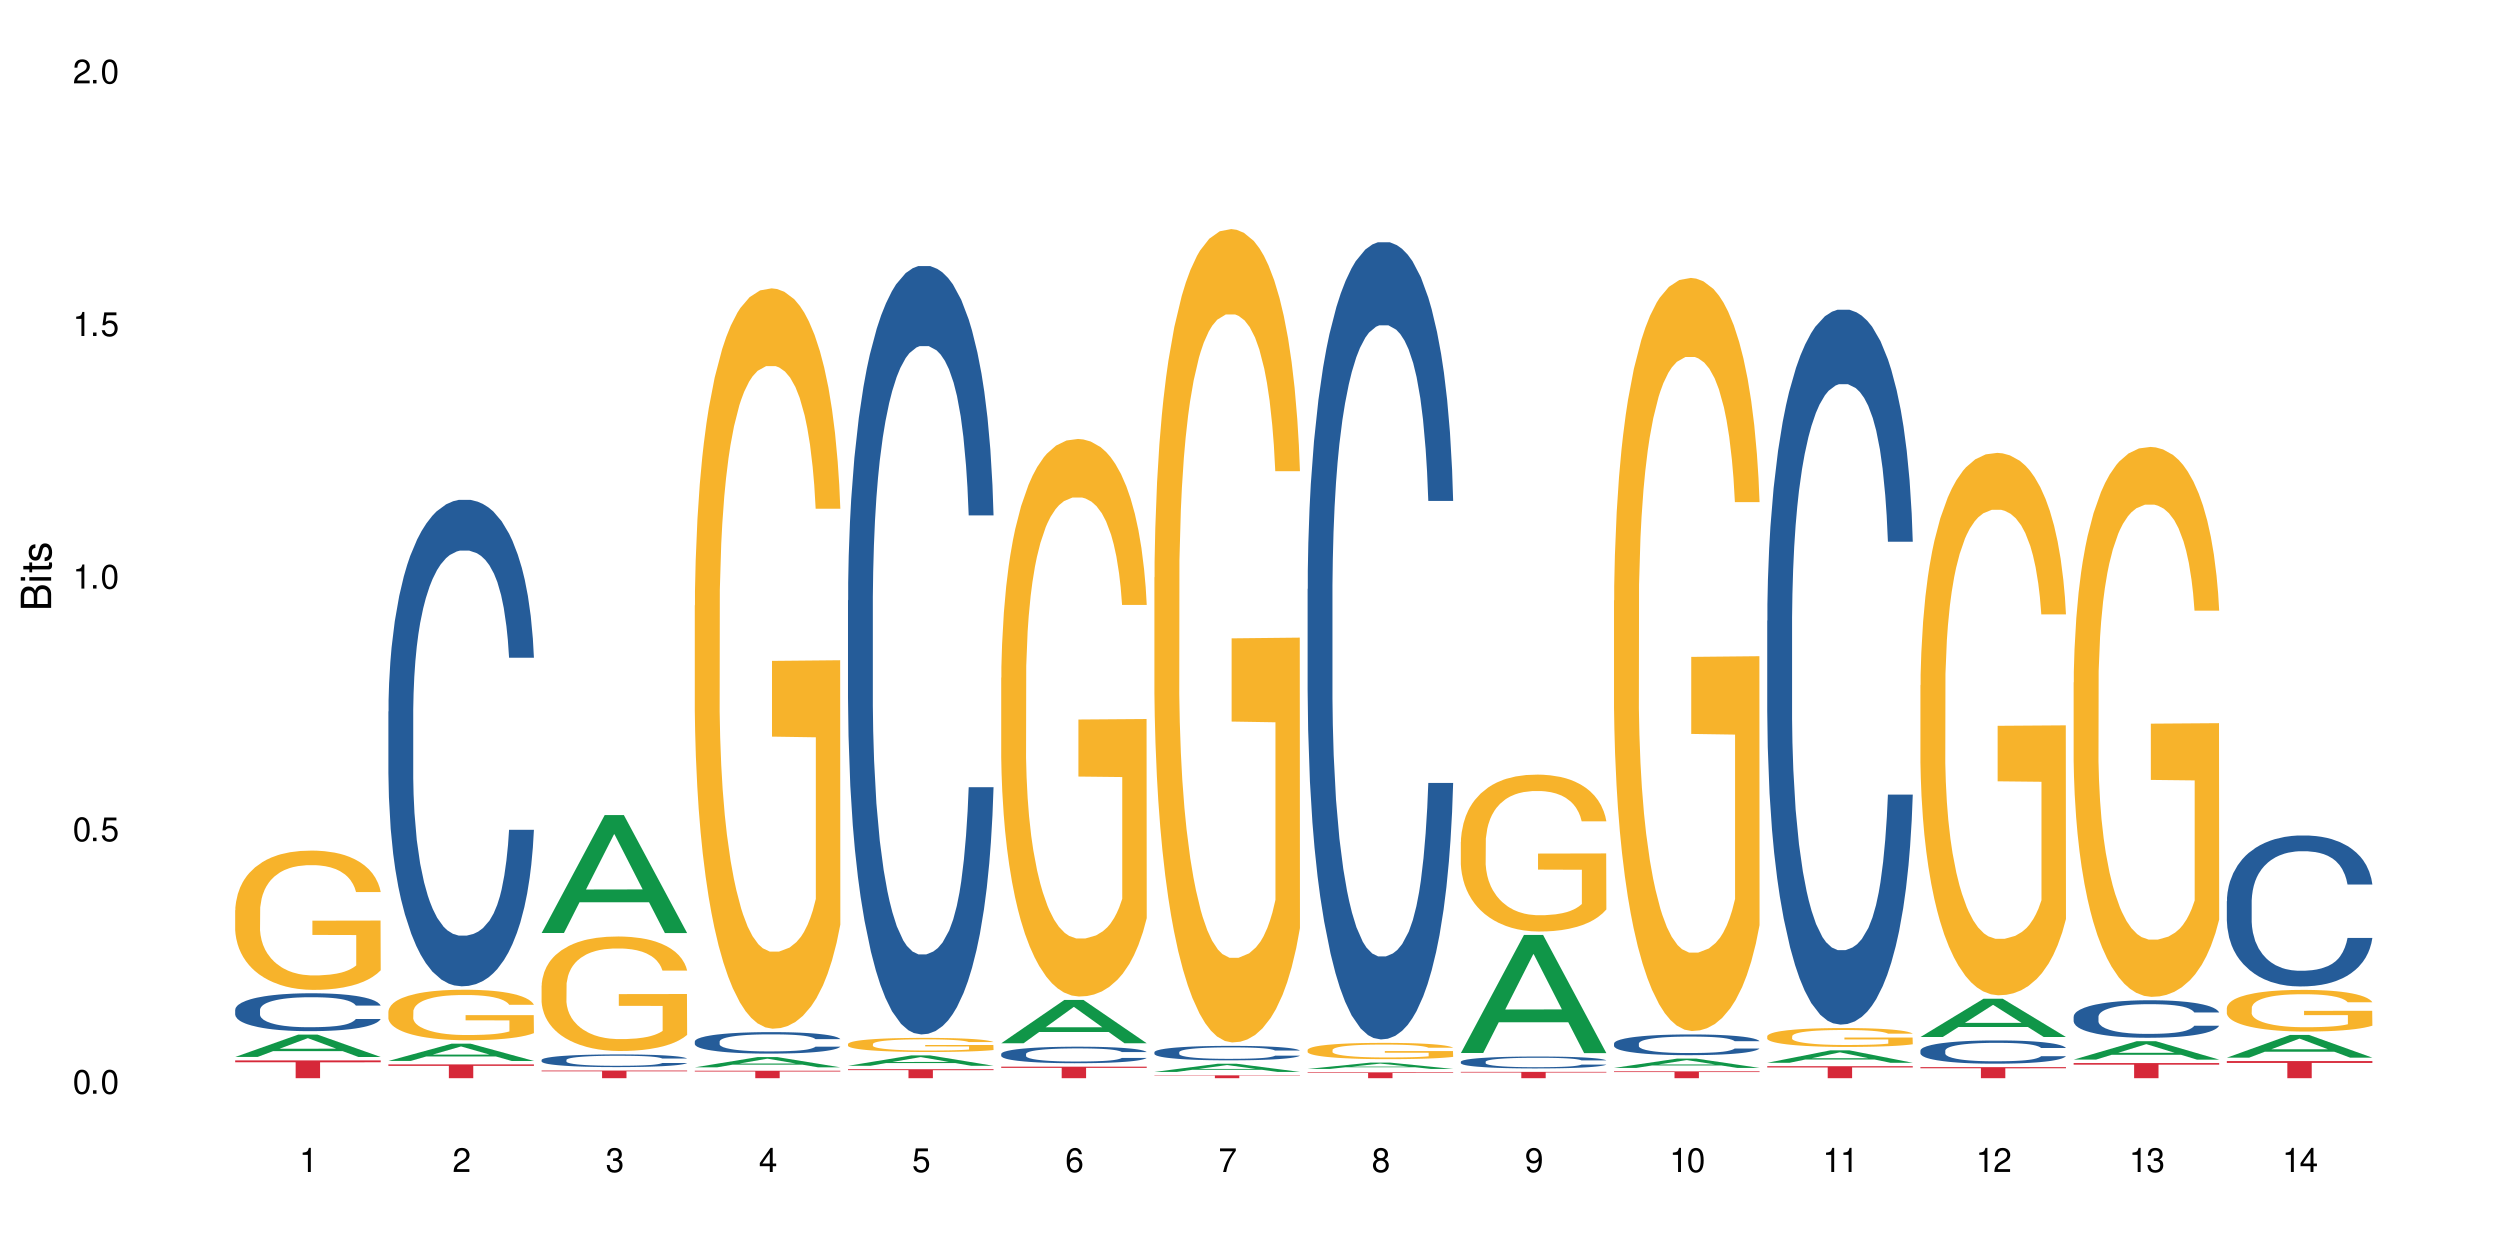 <?xml version="1.0" encoding="UTF-8"?>
<svg xmlns="http://www.w3.org/2000/svg" xmlns:xlink="http://www.w3.org/1999/xlink" width="720" height="360" viewBox="0 0 720 360">
<defs>
<g>
<g id="glyph-0-0">
</g>
<g id="glyph-0-1">
<path d="M 2.641 -6.938 C 2 -6.938 1.422 -6.656 1.078 -6.172 C 0.641 -5.562 0.406 -4.641 0.406 -3.359 C 0.406 -1.016 1.188 0.219 2.641 0.219 C 4.078 0.219 4.859 -1.016 4.859 -3.297 C 4.859 -4.641 4.656 -5.547 4.203 -6.172 C 3.844 -6.656 3.281 -6.938 2.641 -6.938 Z M 2.641 -6.188 C 3.547 -6.188 4 -5.25 4 -3.375 C 4 -1.406 3.562 -0.484 2.625 -0.484 C 1.734 -0.484 1.281 -1.438 1.281 -3.344 C 1.281 -5.25 1.734 -6.188 2.641 -6.188 Z M 2.641 -6.188 "/>
</g>
<g id="glyph-0-2">
<path d="M 1.828 -1 L 0.828 -1 L 0.828 0 L 1.828 0 Z M 1.828 -1 "/>
</g>
<g id="glyph-0-3">
<path d="M 4.562 -6.797 L 1.062 -6.797 L 0.547 -3.094 L 1.328 -3.094 C 1.719 -3.562 2.047 -3.734 2.578 -3.734 C 3.484 -3.734 4.062 -3.109 4.062 -2.094 C 4.062 -1.125 3.484 -0.531 2.578 -0.531 C 1.828 -0.531 1.375 -0.906 1.188 -1.672 L 0.328 -1.672 C 0.453 -1.109 0.547 -0.844 0.75 -0.594 C 1.125 -0.078 1.828 0.219 2.594 0.219 C 3.969 0.219 4.922 -0.781 4.922 -2.219 C 4.922 -3.562 4.031 -4.484 2.719 -4.484 C 2.25 -4.484 1.859 -4.359 1.469 -4.062 L 1.734 -5.969 L 4.562 -5.969 Z M 4.562 -6.797 "/>
</g>
<g id="glyph-0-4">
<path d="M 2.484 -4.938 L 2.484 0 L 3.328 0 L 3.328 -6.938 L 2.766 -6.938 C 2.469 -5.875 2.281 -5.734 0.984 -5.562 L 0.984 -4.938 Z M 2.484 -4.938 "/>
</g>
<g id="glyph-0-5">
<path d="M 4.859 -0.828 L 1.281 -0.828 C 1.359 -1.406 1.672 -1.781 2.5 -2.281 L 3.469 -2.828 C 4.406 -3.344 4.906 -4.062 4.906 -4.906 C 4.906 -5.484 4.672 -6.031 4.266 -6.406 C 3.859 -6.766 3.375 -6.938 2.719 -6.938 C 1.859 -6.938 1.219 -6.625 0.844 -6.031 C 0.609 -5.672 0.5 -5.234 0.484 -4.531 L 1.328 -4.531 C 1.359 -5.016 1.406 -5.281 1.531 -5.516 C 1.75 -5.938 2.188 -6.203 2.703 -6.203 C 3.469 -6.203 4.031 -5.641 4.031 -4.891 C 4.031 -4.344 3.719 -3.859 3.125 -3.516 L 2.234 -3 C 0.812 -2.172 0.406 -1.531 0.328 -0.016 L 4.859 -0.016 Z M 4.859 -0.828 "/>
</g>
<g id="glyph-0-6">
<path d="M 2.125 -3.188 L 2.578 -3.188 C 3.5 -3.188 3.984 -2.766 3.984 -1.922 C 3.984 -1.062 3.469 -0.531 2.594 -0.531 C 1.656 -0.531 1.203 -1 1.156 -2.016 L 0.312 -2.016 C 0.344 -1.453 0.438 -1.094 0.609 -0.781 C 0.953 -0.109 1.625 0.219 2.547 0.219 C 3.953 0.219 4.859 -0.625 4.859 -1.938 C 4.859 -2.828 4.516 -3.297 3.703 -3.594 C 4.344 -3.844 4.656 -4.328 4.656 -5.031 C 4.656 -6.219 3.875 -6.938 2.578 -6.938 C 1.203 -6.938 0.484 -6.172 0.453 -4.703 L 1.297 -4.703 C 1.312 -5.125 1.344 -5.359 1.453 -5.578 C 1.641 -5.969 2.062 -6.203 2.594 -6.203 C 3.344 -6.203 3.797 -5.75 3.797 -5 C 3.797 -4.516 3.609 -4.219 3.25 -4.047 C 3.016 -3.953 2.703 -3.922 2.125 -3.906 Z M 2.125 -3.188 "/>
</g>
<g id="glyph-0-7">
<path d="M 3.141 -1.672 L 3.141 0 L 3.984 0 L 3.984 -1.672 L 4.984 -1.672 L 4.984 -2.438 L 3.984 -2.438 L 3.984 -6.938 L 3.359 -6.938 L 0.266 -2.578 L 0.266 -1.672 Z M 3.141 -2.438 L 1 -2.438 L 3.141 -5.5 Z M 3.141 -2.438 "/>
</g>
<g id="glyph-0-8">
<path d="M 4.781 -5.125 C 4.609 -6.266 3.891 -6.938 2.844 -6.938 C 2.094 -6.938 1.422 -6.578 1.031 -5.953 C 0.594 -5.266 0.406 -4.422 0.406 -3.172 C 0.406 -2 0.578 -1.25 0.984 -0.641 C 1.359 -0.078 1.953 0.219 2.703 0.219 C 3.984 0.219 4.922 -0.75 4.922 -2.094 C 4.922 -3.375 4.062 -4.281 2.844 -4.281 C 2.172 -4.281 1.641 -4.031 1.281 -3.516 C 1.281 -5.234 1.828 -6.188 2.797 -6.188 C 3.391 -6.188 3.797 -5.797 3.938 -5.125 Z M 2.734 -3.531 C 3.547 -3.531 4.062 -2.953 4.062 -2.031 C 4.062 -1.156 3.484 -0.531 2.703 -0.531 C 1.922 -0.531 1.328 -1.188 1.328 -2.078 C 1.328 -2.938 1.906 -3.531 2.734 -3.531 Z M 2.734 -3.531 "/>
</g>
<g id="glyph-0-9">
<path d="M 4.984 -6.797 L 0.438 -6.797 L 0.438 -5.969 L 4.109 -5.969 C 2.5 -3.656 1.828 -2.234 1.328 0 L 2.219 0 C 2.594 -2.172 3.453 -4.047 4.984 -6.094 Z M 4.984 -6.797 "/>
</g>
<g id="glyph-0-10">
<path d="M 3.75 -3.656 C 4.469 -4.094 4.688 -4.438 4.688 -5.078 C 4.688 -6.172 3.844 -6.938 2.641 -6.938 C 1.438 -6.938 0.594 -6.172 0.594 -5.094 C 0.594 -4.438 0.812 -4.094 1.516 -3.656 C 0.734 -3.266 0.359 -2.703 0.359 -1.922 C 0.359 -0.656 1.281 0.219 2.641 0.219 C 3.984 0.219 4.922 -0.656 4.922 -1.922 C 4.922 -2.703 4.531 -3.266 3.75 -3.656 Z M 2.641 -6.188 C 3.359 -6.188 3.812 -5.75 3.812 -5.062 C 3.812 -4.406 3.344 -3.984 2.641 -3.984 C 1.922 -3.984 1.453 -4.406 1.453 -5.078 C 1.453 -5.75 1.922 -6.188 2.641 -6.188 Z M 2.641 -3.266 C 3.484 -3.266 4.062 -2.719 4.062 -1.906 C 4.062 -1.078 3.484 -0.531 2.625 -0.531 C 1.797 -0.531 1.219 -1.094 1.219 -1.906 C 1.219 -2.719 1.781 -3.266 2.641 -3.266 Z M 2.641 -3.266 "/>
</g>
<g id="glyph-0-11">
<path d="M 0.516 -1.578 C 0.672 -0.453 1.406 0.219 2.438 0.219 C 3.188 0.219 3.859 -0.141 4.266 -0.766 C 4.688 -1.453 4.891 -2.297 4.891 -3.547 C 4.891 -4.719 4.703 -5.453 4.312 -6.078 C 3.938 -6.641 3.344 -6.938 2.594 -6.938 C 1.297 -6.938 0.359 -5.969 0.359 -4.625 C 0.359 -3.344 1.234 -2.453 2.453 -2.453 C 3.094 -2.453 3.578 -2.672 4.016 -3.203 C 4 -1.484 3.469 -0.531 2.5 -0.531 C 1.906 -0.531 1.484 -0.906 1.359 -1.578 Z M 2.578 -6.203 C 3.375 -6.203 3.969 -5.531 3.969 -4.641 C 3.969 -3.797 3.391 -3.188 2.547 -3.188 C 1.734 -3.188 1.234 -3.766 1.234 -4.688 C 1.234 -5.562 1.797 -6.203 2.578 -6.203 Z M 2.578 -6.203 "/>
</g>
<g id="glyph-1-0">
</g>
<g id="glyph-1-1">
<path d="M 0 -0.953 L 0 -4.891 C 0 -5.719 -0.234 -6.344 -0.734 -6.797 C -1.188 -7.234 -1.812 -7.469 -2.5 -7.469 C -3.547 -7.469 -4.188 -7 -4.625 -5.875 C -4.984 -6.688 -5.625 -7.094 -6.531 -7.094 C -7.172 -7.094 -7.734 -6.859 -8.141 -6.391 C -8.562 -5.922 -8.75 -5.344 -8.75 -4.5 L -8.75 -0.953 Z M -4.984 -2.062 L -7.766 -2.062 L -7.766 -4.219 C -7.766 -4.844 -7.688 -5.203 -7.453 -5.5 C -7.219 -5.812 -6.859 -5.969 -6.375 -5.969 C -5.891 -5.969 -5.531 -5.812 -5.297 -5.5 C -5.062 -5.203 -4.984 -4.844 -4.984 -4.219 Z M -0.984 -2.062 L -4 -2.062 L -4 -4.781 C -4 -5.766 -3.438 -6.359 -2.484 -6.359 C -1.547 -6.359 -0.984 -5.766 -0.984 -4.781 Z M -0.984 -2.062 "/>
</g>
<g id="glyph-1-2">
<path d="M -6.281 -1.797 L -6.281 -0.797 L 0 -0.797 L 0 -1.797 Z M -8.75 -1.797 L -8.75 -0.797 L -7.484 -0.797 L -7.484 -1.797 Z M -8.75 -1.797 "/>
</g>
<g id="glyph-1-3">
<path d="M -6.281 -3.047 L -6.281 -2.016 L -8.016 -2.016 L -8.016 -1.016 L -6.281 -1.016 L -6.281 -0.172 L -5.469 -0.172 L -5.469 -1.016 L -0.719 -1.016 C -0.078 -1.016 0.281 -1.453 0.281 -2.234 C 0.281 -2.5 0.25 -2.719 0.188 -3.047 L -0.641 -3.047 C -0.609 -2.906 -0.594 -2.766 -0.594 -2.562 C -0.594 -2.141 -0.719 -2.016 -1.156 -2.016 L -5.469 -2.016 L -5.469 -3.047 Z M -6.281 -3.047 "/>
</g>
<g id="glyph-1-4">
<path d="M -4.531 -5.25 C -5.766 -5.25 -6.469 -4.422 -6.469 -2.969 C -6.469 -1.516 -5.719 -0.562 -4.547 -0.562 C -3.562 -0.562 -3.094 -1.062 -2.734 -2.562 L -2.516 -3.484 C -2.344 -4.188 -2.094 -4.469 -1.641 -4.469 C -1.047 -4.469 -0.641 -3.875 -0.641 -3 C -0.641 -2.453 -0.797 -2 -1.062 -1.75 C -1.25 -1.594 -1.422 -1.531 -1.875 -1.469 L -1.875 -0.406 C -0.422 -0.453 0.281 -1.266 0.281 -2.922 C 0.281 -4.5 -0.5 -5.516 -1.719 -5.516 C -2.656 -5.516 -3.172 -4.984 -3.469 -3.734 L -3.703 -2.766 C -3.891 -1.953 -4.156 -1.609 -4.594 -1.609 C -5.188 -1.609 -5.547 -2.125 -5.547 -2.938 C -5.547 -3.75 -5.203 -4.172 -4.531 -4.203 Z M -4.531 -5.25 "/>
</g>
</g>
</defs>
<rect x="-72" y="-36" width="864" height="432" fill="rgb(100%, 100%, 100%)" fill-opacity="1"/>
<path fill-rule="nonzero" fill="rgb(6.275%, 58.824%, 28.235%)" fill-opacity="1" d="M 67.73 304.406 L 67.777 304.398 L 85.914 297.957 L 91.422 297.957 L 109.648 304.414 L 103.242 304.414 L 98.676 302.727 L 78.656 302.727 L 74.18 304.406 L 67.73 304.406 L 80.582 302.031 L 96.84 302.023 L 88.734 299.012 L 88.645 299.004 L 88.555 299.023 L 80.539 302.023 L 80.582 302.031 Z M 67.73 304.406 "/>
<path fill-rule="nonzero" fill="rgb(14.51%, 36.078%, 60%)" fill-opacity="1" d="M 67.73 290.812 L 67.781 290.805 L 67.781 290.562 L 67.934 290.188 L 68.293 289.707 L 68.652 289.379 L 69.57 288.789 L 70.848 288.223 L 72.18 287.781 L 73.148 287.523 L 74.02 287.324 L 76.012 286.957 L 77.289 286.766 L 78.672 286.598 L 80.355 286.426 L 81.582 286.328 L 84.344 286.168 L 86.391 286.098 L 87.973 286.07 L 91.398 286.07 L 93.441 286.109 L 94.926 286.16 L 96.562 286.238 L 97.941 286.328 L 100.344 286.547 L 102.492 286.824 L 103.461 286.984 L 104.996 287.293 L 106.172 287.594 L 106.988 287.852 L 107.91 288.223 L 108.727 288.672 L 109.34 289.18 L 109.648 289.605 L 102.492 289.605 L 102.133 289.207 L 101.723 288.898 L 100.957 288.492 L 100.191 288.203 L 99.117 287.914 L 98.145 287.723 L 96.816 287.535 L 95.641 287.414 L 94.414 287.324 L 93.238 287.266 L 90.988 287.203 L 88.383 287.203 L 87.41 287.227 L 85.418 287.305 L 84.344 287.375 L 82.812 287.516 L 81.738 287.645 L 80.461 287.844 L 79.59 288.012 L 78.516 288.273 L 77.75 288.5 L 76.883 288.828 L 76.371 289.078 L 75.91 289.359 L 75.5 289.688 L 75.195 290.035 L 74.988 290.406 L 74.887 290.766 L 74.887 292.309 L 74.988 292.668 L 75.246 293.086 L 75.91 293.695 L 76.883 294.223 L 78.004 294.641 L 79.078 294.941 L 79.691 295.082 L 80.512 295.238 L 81.789 295.438 L 83.629 295.637 L 84.703 295.719 L 86.34 295.797 L 88.023 295.836 L 90.273 295.836 L 92.27 295.797 L 93.598 295.746 L 94.977 295.668 L 96.867 295.5 L 98.043 295.34 L 99.066 295.148 L 99.832 294.961 L 100.344 294.801 L 101.109 294.492 L 101.723 294.152 L 102.184 293.805 L 102.492 293.465 L 109.648 293.465 L 109.34 293.863 L 108.883 294.254 L 108.422 294.543 L 107.707 294.891 L 106.887 295.199 L 105.711 295.547 L 104.742 295.777 L 103.461 296.027 L 102.285 296.215 L 101.008 296.387 L 99.117 296.586 L 97.891 296.684 L 96.562 296.773 L 94.977 296.855 L 92.984 296.926 L 90.836 296.965 L 88.844 296.973 L 86.695 296.953 L 85.109 296.914 L 83.016 296.824 L 80.41 296.645 L 78.516 296.457 L 77.035 296.266 L 75.758 296.066 L 74.324 295.797 L 72.484 295.359 L 71.359 295.02 L 70.594 294.742 L 69.723 294.352 L 69.109 294.004 L 68.395 293.445 L 67.883 292.738 L 67.73 292.188 Z M 67.73 290.812 "/>
<path fill-rule="nonzero" fill="rgb(96.863%, 70.196%, 16.863%)" fill-opacity="1" d="M 67.73 262.148 L 67.781 262.113 L 67.781 261.379 L 67.988 259.73 L 68.496 257.461 L 69.164 255.59 L 69.879 254.125 L 70.34 253.355 L 71.105 252.258 L 71.77 251.453 L 73.457 249.801 L 75.602 248.266 L 76.777 247.605 L 78.109 246.98 L 80 246.285 L 80.867 246.027 L 83.527 245.441 L 86.543 245.078 L 89.863 244.965 L 91.398 245.004 L 93.496 245.148 L 96.355 245.551 L 97.992 245.918 L 99.27 246.285 L 100.602 246.762 L 102.234 247.496 L 103.77 248.375 L 104.996 249.254 L 106.223 250.352 L 107.246 251.523 L 108.113 252.809 L 108.883 254.348 L 109.34 255.629 L 109.648 256.91 L 102.543 256.91 L 102.133 255.629 L 101.672 254.641 L 100.906 253.43 L 100.141 252.551 L 99.375 251.855 L 97.941 250.902 L 96.715 250.316 L 95.18 249.801 L 93.699 249.473 L 92.012 249.254 L 90.988 249.18 L 88.281 249.18 L 85.828 249.438 L 84.395 249.73 L 83.375 250.023 L 81.941 250.57 L 81.074 251.012 L 80.562 251.305 L 79.027 252.441 L 78.004 253.465 L 77.445 254.164 L 76.727 255.262 L 76.215 256.25 L 75.652 257.715 L 75.348 258.816 L 74.938 261.309 L 74.887 267.902 L 75.039 269.293 L 75.348 270.797 L 75.758 272.117 L 76.371 273.508 L 76.984 274.57 L 78.059 276 L 78.977 276.953 L 79.691 277.574 L 81.074 278.566 L 81.637 278.895 L 82.965 279.555 L 84.344 280.066 L 86.031 280.508 L 87.309 280.727 L 89.355 280.91 L 91.961 280.91 L 95.027 280.691 L 96.969 280.398 L 98.301 280.102 L 99.168 279.848 L 100.242 279.445 L 101.008 279.078 L 101.723 278.676 L 102.594 278.051 L 102.594 269.293 L 89.969 269.258 L 89.969 265.156 L 109.598 265.117 L 109.648 279.445 L 108.574 280.434 L 107.246 281.387 L 105.969 282.117 L 104.637 282.742 L 102.746 283.438 L 101.215 283.879 L 98.863 284.391 L 96.715 284.719 L 94.465 284.941 L 92.473 285.051 L 90.121 285.086 L 88.023 285.012 L 85.777 284.793 L 83.988 284.5 L 82.352 284.133 L 80.715 283.656 L 78.672 282.887 L 77.34 282.266 L 75.961 281.496 L 74.582 280.578 L 73.355 279.59 L 72.535 278.82 L 71.719 277.941 L 70.848 276.844 L 70.031 275.598 L 69.418 274.461 L 68.855 273.18 L 68.445 271.969 L 68.039 270.32 L 67.832 269 L 67.73 267.867 Z M 67.73 262.148 "/>
<path fill-rule="nonzero" fill="rgb(83.922%, 15.686%, 22.353%)" fill-opacity="1" d="M 67.73 305.395 L 109.648 305.395 L 109.648 305.941 L 92.18 305.945 L 92.18 310.516 L 85.148 310.516 L 85.148 305.953 L 85.047 305.941 L 67.73 305.941 Z M 67.73 305.395 "/>
<path fill-rule="nonzero" fill="rgb(6.275%, 58.824%, 28.235%)" fill-opacity="1" d="M 111.855 305.551 L 111.898 305.547 L 130.035 300.582 L 135.543 300.582 L 153.77 305.559 L 147.367 305.559 L 142.801 304.258 L 122.781 304.258 L 118.301 305.551 L 111.855 305.551 L 124.707 303.723 L 140.961 303.715 L 132.855 301.395 L 132.766 301.391 L 132.68 301.406 L 124.66 303.715 L 124.707 303.723 Z M 111.855 305.551 "/>
<path fill-rule="nonzero" fill="rgb(14.51%, 36.078%, 60%)" fill-opacity="1" d="M 111.855 204.922 L 111.906 204.793 L 111.906 201.719 L 112.059 196.855 L 112.418 190.707 L 112.773 186.48 L 113.695 178.926 L 114.973 171.629 L 116.301 165.992 L 117.273 162.664 L 118.141 160.102 L 120.137 155.363 L 121.414 152.934 L 122.793 150.754 L 124.48 148.578 L 125.707 147.297 L 128.469 145.25 L 130.512 144.352 L 132.098 143.969 L 135.523 143.969 L 137.566 144.48 L 139.047 145.121 L 140.684 146.145 L 142.066 147.297 L 144.469 150.113 L 146.613 153.699 L 147.586 155.75 L 149.117 159.719 L 150.293 163.559 L 151.113 166.891 L 152.031 171.629 L 152.852 177.391 L 153.465 183.922 L 153.77 189.426 L 146.613 189.426 L 146.258 184.305 L 145.848 180.336 L 145.082 175.086 L 144.312 171.371 L 143.242 167.656 L 142.27 165.227 L 140.941 162.793 L 139.766 161.254 L 138.539 160.102 L 137.363 159.336 L 135.113 158.566 L 132.504 158.566 L 131.535 158.824 L 129.539 159.848 L 128.469 160.742 L 126.934 162.535 L 125.859 164.199 L 124.582 166.762 L 123.715 168.938 L 122.641 172.27 L 121.875 175.215 L 121.004 179.438 L 120.492 182.641 L 120.031 186.227 L 119.625 190.453 L 119.316 194.934 L 119.113 199.672 L 119.012 204.281 L 119.012 224.129 L 119.113 228.738 L 119.367 234.117 L 120.031 241.93 L 121.004 248.715 L 122.129 254.094 L 123.203 257.934 L 123.816 259.727 L 124.633 261.777 L 125.91 264.336 L 127.75 266.898 L 128.824 267.922 L 130.461 268.949 L 132.148 269.461 L 134.398 269.461 L 136.391 268.949 L 137.719 268.309 L 139.102 267.281 L 140.992 265.105 L 142.168 263.059 L 143.188 260.625 L 143.957 258.191 L 144.469 256.141 L 145.234 252.172 L 145.848 247.82 L 146.309 243.336 L 146.613 238.984 L 153.77 238.984 L 153.465 244.105 L 153.004 249.098 L 152.543 252.812 L 151.828 257.293 L 151.012 261.266 L 149.836 265.746 L 148.863 268.691 L 147.586 271.895 L 146.41 274.324 L 145.133 276.504 L 143.242 279.062 L 142.012 280.344 L 140.684 281.496 L 139.102 282.52 L 137.105 283.418 L 134.961 283.93 L 132.965 284.059 L 130.82 283.801 L 129.234 283.289 L 127.137 282.137 L 124.531 279.832 L 122.641 277.398 L 121.156 274.965 L 119.879 272.406 L 118.449 268.949 L 116.609 263.312 L 115.484 258.961 L 114.715 255.375 L 113.848 250.379 L 113.234 245.898 L 112.52 238.727 L 112.008 229.637 L 111.855 222.594 Z M 111.855 204.922 "/>
<path fill-rule="nonzero" fill="rgb(96.863%, 70.196%, 16.863%)" fill-opacity="1" d="M 111.855 291.277 L 111.906 291.262 L 111.906 290.996 L 112.109 290.398 L 112.621 289.574 L 113.285 288.895 L 114 288.363 L 114.461 288.086 L 115.227 287.688 L 115.891 287.395 L 117.578 286.797 L 119.727 286.238 L 120.902 285.996 L 122.23 285.77 L 124.121 285.52 L 124.992 285.426 L 127.648 285.211 L 130.664 285.078 L 133.988 285.039 L 135.523 285.055 L 137.617 285.105 L 140.48 285.254 L 142.117 285.387 L 143.395 285.52 L 144.723 285.691 L 146.359 285.957 L 147.891 286.277 L 149.117 286.594 L 150.348 286.996 L 151.367 287.422 L 152.238 287.887 L 153.004 288.445 L 153.465 288.91 L 153.77 289.375 L 146.664 289.375 L 146.258 288.91 L 145.797 288.551 L 145.031 288.113 L 144.262 287.793 L 143.496 287.539 L 142.066 287.195 L 140.84 286.98 L 139.305 286.797 L 137.82 286.676 L 136.137 286.594 L 135.113 286.57 L 132.402 286.57 L 129.949 286.664 L 128.52 286.77 L 127.496 286.875 L 126.066 287.074 L 125.195 287.234 L 124.684 287.34 L 123.152 287.754 L 122.129 288.125 L 121.566 288.379 L 120.852 288.777 L 120.34 289.137 L 119.777 289.668 L 119.469 290.066 L 119.062 290.969 L 119.012 293.363 L 119.164 293.871 L 119.469 294.414 L 119.879 294.895 L 120.492 295.398 L 121.105 295.785 L 122.18 296.301 L 123.102 296.648 L 123.816 296.875 L 125.195 297.234 L 125.758 297.352 L 127.086 297.594 L 128.469 297.777 L 130.152 297.938 L 131.434 298.02 L 133.477 298.086 L 136.082 298.086 L 139.152 298.004 L 141.094 297.898 L 142.422 297.793 L 143.293 297.699 L 144.363 297.551 L 145.133 297.418 L 145.848 297.273 L 146.715 297.047 L 146.715 293.871 L 134.09 293.855 L 134.09 292.367 L 153.719 292.352 L 153.77 297.551 L 152.699 297.91 L 151.367 298.258 L 150.09 298.523 L 148.762 298.75 L 146.871 299 L 145.336 299.16 L 142.984 299.348 L 140.84 299.469 L 138.59 299.547 L 136.594 299.586 L 134.242 299.602 L 132.148 299.574 L 129.898 299.492 L 128.109 299.387 L 126.473 299.254 L 124.84 299.082 L 122.793 298.801 L 121.465 298.578 L 120.082 298.297 L 118.703 297.965 L 117.477 297.605 L 116.66 297.328 L 115.84 297.008 L 114.973 296.609 L 114.152 296.156 L 113.539 295.742 L 112.98 295.277 L 112.57 294.84 L 112.16 294.242 L 111.957 293.762 L 111.855 293.352 Z M 111.855 291.277 "/>
<path fill-rule="nonzero" fill="rgb(83.922%, 15.686%, 22.353%)" fill-opacity="1" d="M 111.855 306.539 L 153.77 306.539 L 153.77 306.965 L 136.301 306.969 L 136.301 310.516 L 129.273 310.516 L 129.273 306.973 L 129.172 306.965 L 111.855 306.965 Z M 111.855 306.539 "/>
<path fill-rule="nonzero" fill="rgb(6.275%, 58.824%, 28.235%)" fill-opacity="1" d="M 155.977 268.695 L 156.023 268.664 L 174.16 234.73 L 179.668 234.73 L 197.895 268.727 L 191.488 268.727 L 186.922 259.852 L 166.902 259.852 L 162.426 268.695 L 155.977 268.695 L 168.828 256.18 L 185.086 256.148 L 176.98 240.285 L 176.891 240.254 L 176.801 240.348 L 168.785 256.148 L 168.828 256.18 Z M 155.977 268.695 "/>
<path fill-rule="nonzero" fill="rgb(14.51%, 36.078%, 60%)" fill-opacity="1" d="M 155.977 305.262 L 156.027 305.258 L 156.027 305.18 L 156.18 305.051 L 156.539 304.891 L 156.898 304.781 L 157.816 304.586 L 159.094 304.395 L 160.426 304.246 L 161.395 304.16 L 162.266 304.094 L 164.258 303.969 L 165.535 303.906 L 166.918 303.852 L 168.602 303.793 L 169.828 303.762 L 172.59 303.707 L 174.637 303.684 L 176.219 303.672 L 179.645 303.672 L 181.688 303.688 L 183.172 303.703 L 184.809 303.73 L 186.188 303.762 L 188.59 303.832 L 190.738 303.926 L 191.707 303.98 L 193.242 304.082 L 194.418 304.184 L 195.234 304.27 L 196.156 304.395 L 196.973 304.543 L 197.586 304.715 L 197.895 304.859 L 190.738 304.859 L 190.379 304.727 L 189.969 304.621 L 189.203 304.484 L 188.438 304.387 L 187.363 304.289 L 186.391 304.227 L 185.062 304.164 L 183.887 304.125 L 182.66 304.094 L 181.484 304.074 L 179.234 304.055 L 176.629 304.055 L 175.656 304.059 L 173.664 304.086 L 172.59 304.109 L 171.059 304.156 L 169.984 304.199 L 168.707 304.27 L 167.836 304.324 L 166.762 304.41 L 165.996 304.488 L 165.129 304.598 L 164.617 304.684 L 164.156 304.773 L 163.746 304.887 L 163.441 305.004 L 163.234 305.125 L 163.133 305.246 L 163.133 305.766 L 163.234 305.883 L 163.492 306.023 L 164.156 306.227 L 165.129 306.406 L 166.25 306.547 L 167.324 306.645 L 167.938 306.691 L 168.758 306.746 L 170.035 306.812 L 171.875 306.879 L 172.949 306.906 L 174.582 306.934 L 176.27 306.945 L 178.52 306.945 L 180.512 306.934 L 181.844 306.918 L 183.223 306.891 L 185.113 306.832 L 186.289 306.777 L 187.312 306.715 L 188.078 306.652 L 188.59 306.598 L 189.355 306.496 L 189.969 306.383 L 190.43 306.266 L 190.738 306.152 L 197.895 306.152 L 197.586 306.285 L 197.129 306.414 L 196.668 306.512 L 195.953 306.629 L 195.133 306.734 L 193.957 306.848 L 192.988 306.926 L 191.707 307.008 L 190.531 307.074 L 189.254 307.129 L 187.363 307.195 L 186.137 307.23 L 184.809 307.262 L 183.223 307.285 L 181.23 307.309 L 179.082 307.324 L 177.09 307.328 L 174.941 307.32 L 173.355 307.309 L 171.262 307.277 L 168.652 307.215 L 166.762 307.152 L 165.281 307.09 L 164.004 307.023 L 162.57 306.934 L 160.73 306.785 L 159.605 306.672 L 158.84 306.578 L 157.969 306.449 L 157.355 306.332 L 156.641 306.145 L 156.129 305.906 L 155.977 305.723 Z M 155.977 305.262 "/>
<path fill-rule="nonzero" fill="rgb(96.863%, 70.196%, 16.863%)" fill-opacity="1" d="M 155.977 283.836 L 156.027 283.805 L 156.027 283.203 L 156.234 281.848 L 156.742 279.98 L 157.41 278.445 L 158.125 277.238 L 158.582 276.605 L 159.352 275.703 L 160.016 275.039 L 161.703 273.684 L 163.848 272.418 L 165.023 271.879 L 166.355 271.367 L 168.246 270.793 L 169.113 270.582 L 171.773 270.102 L 174.789 269.801 L 178.109 269.707 L 179.645 269.738 L 181.742 269.859 L 184.602 270.191 L 186.238 270.492 L 187.516 270.793 L 188.848 271.184 L 190.48 271.789 L 192.016 272.512 L 193.242 273.234 L 194.469 274.137 L 195.492 275.102 L 196.359 276.156 L 197.129 277.418 L 197.586 278.473 L 197.895 279.527 L 190.789 279.527 L 190.379 278.473 L 189.918 277.66 L 189.152 276.668 L 188.387 275.945 L 187.617 275.371 L 186.188 274.59 L 184.961 274.105 L 183.426 273.684 L 181.945 273.414 L 180.258 273.234 L 179.234 273.172 L 176.527 273.172 L 174.074 273.383 L 172.641 273.625 L 171.617 273.867 L 170.188 274.316 L 169.32 274.68 L 168.809 274.918 L 167.273 275.852 L 166.25 276.695 L 165.688 277.27 L 164.973 278.172 L 164.461 278.984 L 163.898 280.191 L 163.594 281.094 L 163.184 283.145 L 163.133 288.562 L 163.285 289.707 L 163.594 290.945 L 164.004 292.027 L 164.617 293.172 L 165.23 294.047 L 166.305 295.223 L 167.223 296.004 L 167.938 296.516 L 169.32 297.328 L 169.883 297.602 L 171.211 298.145 L 172.59 298.566 L 174.277 298.926 L 175.555 299.105 L 177.602 299.258 L 180.207 299.258 L 183.273 299.078 L 185.215 298.836 L 186.547 298.594 L 187.414 298.383 L 188.488 298.051 L 189.254 297.75 L 189.969 297.418 L 190.84 296.906 L 190.84 289.707 L 178.215 289.68 L 178.215 286.305 L 197.844 286.273 L 197.895 298.051 L 196.82 298.867 L 195.492 299.648 L 194.215 300.25 L 192.883 300.762 L 190.992 301.336 L 189.461 301.695 L 187.109 302.117 L 184.961 302.391 L 182.711 302.57 L 180.719 302.66 L 178.367 302.691 L 176.27 302.629 L 174.023 302.449 L 172.234 302.211 L 170.598 301.906 L 168.961 301.516 L 166.918 300.883 L 165.586 300.371 L 164.207 299.738 L 162.828 298.984 L 161.602 298.172 L 160.781 297.539 L 159.965 296.816 L 159.094 295.914 L 158.277 294.891 L 157.664 293.957 L 157.102 292.902 L 156.691 291.906 L 156.285 290.551 L 156.078 289.469 L 155.977 288.535 Z M 155.977 283.836 "/>
<path fill-rule="nonzero" fill="rgb(83.922%, 15.686%, 22.353%)" fill-opacity="1" d="M 155.977 308.309 L 197.895 308.309 L 197.895 308.547 L 180.426 308.547 L 180.426 310.516 L 173.395 310.516 L 173.395 308.551 L 173.293 308.547 L 155.977 308.547 Z M 155.977 308.309 "/>
<path fill-rule="nonzero" fill="rgb(6.275%, 58.824%, 28.235%)" fill-opacity="1" d="M 200.102 307.391 L 200.145 307.387 L 218.281 304.426 L 223.789 304.426 L 242.016 307.395 L 235.613 307.395 L 231.047 306.617 L 211.027 306.617 L 206.547 307.391 L 200.102 307.391 L 212.953 306.297 L 229.207 306.297 L 221.102 304.91 L 221.012 304.906 L 220.926 304.914 L 212.906 306.297 L 212.953 306.297 Z M 200.102 307.391 "/>
<path fill-rule="nonzero" fill="rgb(14.51%, 36.078%, 60%)" fill-opacity="1" d="M 200.102 299.945 L 200.152 299.941 L 200.152 299.805 L 200.305 299.59 L 200.664 299.316 L 201.02 299.129 L 201.941 298.797 L 203.219 298.473 L 204.547 298.227 L 205.52 298.078 L 206.387 297.965 L 208.383 297.754 L 209.66 297.648 L 211.039 297.551 L 212.727 297.457 L 213.953 297.398 L 216.715 297.309 L 218.758 297.27 L 220.344 297.25 L 223.77 297.25 L 225.812 297.273 L 227.293 297.301 L 228.93 297.348 L 230.312 297.398 L 232.715 297.523 L 234.859 297.68 L 235.832 297.773 L 237.363 297.949 L 238.539 298.117 L 239.359 298.266 L 240.277 298.473 L 241.098 298.73 L 241.711 299.016 L 242.016 299.262 L 234.859 299.262 L 234.504 299.035 L 234.094 298.859 L 233.328 298.625 L 232.559 298.461 L 231.488 298.297 L 230.516 298.191 L 229.188 298.082 L 228.012 298.016 L 226.785 297.965 L 225.609 297.93 L 223.359 297.898 L 220.75 297.898 L 219.781 297.906 L 217.785 297.953 L 216.715 297.992 L 215.18 298.07 L 214.105 298.145 L 212.828 298.258 L 211.961 298.355 L 210.887 298.504 L 210.117 298.633 L 209.25 298.82 L 208.738 298.961 L 208.277 299.121 L 207.871 299.305 L 207.562 299.504 L 207.359 299.715 L 207.258 299.918 L 207.258 300.793 L 207.359 301 L 207.613 301.234 L 208.277 301.582 L 209.25 301.883 L 210.375 302.117 L 211.449 302.289 L 212.062 302.367 L 212.879 302.457 L 214.156 302.57 L 215.996 302.684 L 217.07 302.73 L 218.707 302.777 L 220.395 302.797 L 222.645 302.797 L 224.637 302.777 L 225.965 302.746 L 227.348 302.703 L 229.238 302.605 L 230.414 302.516 L 231.434 302.406 L 232.203 302.301 L 232.715 302.211 L 233.48 302.035 L 234.094 301.84 L 234.555 301.645 L 234.859 301.449 L 242.016 301.449 L 241.711 301.676 L 241.25 301.898 L 240.789 302.062 L 240.074 302.262 L 239.258 302.438 L 238.082 302.633 L 237.109 302.766 L 235.832 302.906 L 234.656 303.012 L 233.379 303.109 L 231.488 303.223 L 230.258 303.281 L 228.93 303.332 L 227.348 303.375 L 225.352 303.414 L 223.207 303.438 L 221.211 303.445 L 219.066 303.434 L 217.48 303.41 L 215.383 303.359 L 212.777 303.258 L 210.887 303.148 L 209.402 303.043 L 208.125 302.93 L 206.695 302.777 L 204.855 302.527 L 203.73 302.336 L 202.961 302.176 L 202.094 301.953 L 201.48 301.758 L 200.766 301.441 L 200.254 301.039 L 200.102 300.727 Z M 200.102 299.945 "/>
<path fill-rule="nonzero" fill="rgb(96.863%, 70.196%, 16.863%)" fill-opacity="1" d="M 200.102 174.371 L 200.152 174.176 L 200.152 170.281 L 200.355 161.52 L 200.867 149.445 L 201.531 139.516 L 202.246 131.727 L 202.707 127.637 L 203.473 121.793 L 204.137 117.508 L 205.824 108.746 L 207.973 100.57 L 209.148 97.062 L 210.477 93.754 L 212.367 90.055 L 213.238 88.691 L 215.895 85.574 L 218.91 83.629 L 222.234 83.043 L 223.77 83.238 L 225.863 84.016 L 228.727 86.16 L 230.363 88.105 L 231.641 90.055 L 232.969 92.586 L 234.605 96.48 L 236.137 101.152 L 237.363 105.824 L 238.594 111.668 L 239.613 117.898 L 240.484 124.715 L 241.25 132.895 L 241.711 139.707 L 242.016 146.523 L 234.91 146.523 L 234.504 139.707 L 234.043 134.449 L 233.277 128.023 L 232.508 123.352 L 231.742 119.652 L 230.312 114.59 L 229.082 111.473 L 227.551 108.746 L 226.066 106.996 L 224.383 105.824 L 223.359 105.438 L 220.648 105.438 L 218.195 106.801 L 216.766 108.359 L 215.742 109.914 L 214.312 112.836 L 213.441 115.172 L 212.93 116.73 L 211.398 122.766 L 210.375 128.219 L 209.812 131.918 L 209.098 137.762 L 208.586 143.02 L 208.023 150.809 L 207.715 156.648 L 207.309 169.891 L 207.258 204.941 L 207.41 212.344 L 207.715 220.324 L 208.125 227.336 L 208.738 234.734 L 209.352 240.383 L 210.426 247.977 L 211.348 253.039 L 212.062 256.352 L 213.441 261.609 L 214.004 263.359 L 215.332 266.867 L 216.715 269.59 L 218.398 271.93 L 219.68 273.098 L 221.723 274.07 L 224.328 274.07 L 227.398 272.902 L 229.34 271.344 L 230.668 269.785 L 231.539 268.422 L 232.609 266.281 L 233.379 264.336 L 234.094 262.191 L 234.961 258.883 L 234.961 212.344 L 222.336 212.148 L 222.336 190.336 L 241.965 190.145 L 242.016 266.281 L 240.941 271.539 L 239.613 276.602 L 238.336 280.496 L 237.008 283.809 L 235.117 287.508 L 233.582 289.844 L 231.23 292.57 L 229.082 294.32 L 226.836 295.492 L 224.84 296.074 L 222.488 296.27 L 220.395 295.879 L 218.145 294.711 L 216.355 293.152 L 214.719 291.207 L 213.082 288.676 L 211.039 284.586 L 209.711 281.273 L 208.328 277.188 L 206.949 272.316 L 205.723 267.059 L 204.906 262.973 L 204.086 258.297 L 203.219 252.457 L 202.398 245.836 L 201.785 239.797 L 201.223 232.984 L 200.816 226.559 L 200.406 217.793 L 200.203 210.785 L 200.102 204.746 Z M 200.102 174.371 "/>
<path fill-rule="nonzero" fill="rgb(83.922%, 15.686%, 22.353%)" fill-opacity="1" d="M 200.102 308.375 L 242.016 308.375 L 242.016 308.605 L 224.547 308.605 L 224.547 310.516 L 217.52 310.516 L 217.52 308.609 L 217.418 308.605 L 200.102 308.605 Z M 200.102 308.375 "/>
<path fill-rule="nonzero" fill="rgb(6.275%, 58.824%, 28.235%)" fill-opacity="1" d="M 244.223 306.949 L 244.27 306.945 L 262.406 303.961 L 267.914 303.961 L 286.141 306.949 L 279.734 306.949 L 275.168 306.172 L 255.148 306.172 L 250.672 306.949 L 244.223 306.949 L 257.074 305.848 L 273.332 305.844 L 265.227 304.449 L 265.137 304.445 L 265.047 304.453 L 257.031 305.844 L 257.074 305.848 Z M 244.223 306.949 "/>
<path fill-rule="nonzero" fill="rgb(14.51%, 36.078%, 60%)" fill-opacity="1" d="M 244.223 172.91 L 244.273 172.711 L 244.273 167.855 L 244.426 160.168 L 244.785 150.457 L 245.145 143.781 L 246.062 131.848 L 247.34 120.316 L 248.672 111.418 L 249.641 106.156 L 250.512 102.109 L 252.504 94.625 L 253.781 90.781 L 255.164 87.344 L 256.848 83.906 L 258.074 81.883 L 260.836 78.645 L 262.883 77.23 L 264.465 76.621 L 267.891 76.621 L 269.934 77.434 L 271.418 78.441 L 273.055 80.062 L 274.434 81.883 L 276.836 86.332 L 278.984 91.996 L 279.953 95.234 L 281.488 101.504 L 282.664 107.574 L 283.48 112.832 L 284.402 120.316 L 285.219 129.418 L 285.832 139.738 L 286.141 148.434 L 278.984 148.434 L 278.625 140.344 L 278.215 134.074 L 277.449 125.777 L 276.684 119.914 L 275.609 114.047 L 274.637 110.203 L 273.309 106.359 L 272.133 103.93 L 270.906 102.109 L 269.73 100.898 L 267.48 99.684 L 264.875 99.684 L 263.902 100.09 L 261.91 101.707 L 260.836 103.121 L 259.305 105.953 L 258.23 108.586 L 256.953 112.629 L 256.082 116.07 L 255.008 121.328 L 254.242 125.98 L 253.371 132.656 L 252.863 137.715 L 252.402 143.379 L 251.992 150.055 L 251.688 157.133 L 251.48 164.617 L 251.379 171.898 L 251.379 203.254 L 251.48 210.539 L 251.738 219.035 L 252.402 231.371 L 253.371 242.094 L 254.496 250.59 L 255.57 256.66 L 256.184 259.492 L 257.004 262.727 L 258.281 266.773 L 260.121 270.82 L 261.195 272.438 L 262.828 274.055 L 264.516 274.863 L 266.766 274.863 L 268.758 274.055 L 270.09 273.043 L 271.469 271.426 L 273.359 267.988 L 274.535 264.75 L 275.559 260.906 L 276.324 257.062 L 276.836 253.828 L 277.602 247.555 L 278.215 240.68 L 278.676 233.598 L 278.984 226.719 L 286.141 226.719 L 285.832 234.812 L 285.371 242.699 L 284.914 248.566 L 284.195 255.648 L 283.379 261.918 L 282.203 269 L 281.23 273.652 L 279.953 278.707 L 278.777 282.551 L 277.5 285.992 L 275.609 290.035 L 274.383 292.059 L 273.055 293.879 L 271.469 295.5 L 269.477 296.914 L 267.328 297.723 L 265.336 297.926 L 263.188 297.52 L 261.602 296.711 L 259.508 294.891 L 256.898 291.25 L 255.008 287.406 L 253.527 283.562 L 252.25 279.516 L 250.816 274.055 L 248.977 265.156 L 247.852 258.277 L 247.086 252.613 L 246.215 244.723 L 245.602 237.645 L 244.887 226.316 L 244.375 211.953 L 244.223 200.828 Z M 244.223 172.91 "/>
<path fill-rule="nonzero" fill="rgb(96.863%, 70.196%, 16.863%)" fill-opacity="1" d="M 244.223 300.652 L 244.273 300.648 L 244.273 300.574 L 244.477 300.406 L 244.988 300.176 L 245.652 299.984 L 246.371 299.836 L 246.828 299.758 L 247.598 299.648 L 248.262 299.566 L 249.949 299.398 L 252.094 299.242 L 253.27 299.176 L 254.602 299.113 L 256.492 299.043 L 257.359 299.016 L 260.02 298.957 L 263.035 298.918 L 266.355 298.906 L 267.891 298.91 L 269.988 298.926 L 272.848 298.969 L 274.484 299.004 L 275.762 299.043 L 277.094 299.09 L 278.727 299.164 L 280.262 299.254 L 281.488 299.344 L 282.715 299.453 L 283.738 299.574 L 284.605 299.703 L 285.371 299.859 L 285.832 299.988 L 286.141 300.121 L 279.035 300.121 L 278.625 299.988 L 278.164 299.891 L 277.398 299.766 L 276.633 299.676 L 275.863 299.605 L 274.434 299.512 L 273.207 299.449 L 271.672 299.398 L 270.191 299.363 L 268.504 299.344 L 267.48 299.336 L 264.773 299.336 L 262.32 299.363 L 260.887 299.391 L 259.863 299.422 L 258.434 299.477 L 257.566 299.52 L 257.055 299.551 L 255.52 299.668 L 254.496 299.77 L 253.934 299.84 L 253.219 299.953 L 252.707 300.055 L 252.145 300.203 L 251.84 300.312 L 251.43 300.566 L 251.379 301.234 L 251.531 301.375 L 251.84 301.527 L 252.25 301.664 L 252.863 301.805 L 253.477 301.91 L 254.547 302.059 L 255.469 302.152 L 256.184 302.215 L 257.566 302.316 L 258.129 302.352 L 259.457 302.418 L 260.836 302.469 L 262.523 302.516 L 263.801 302.535 L 265.848 302.555 L 268.453 302.555 L 271.52 302.531 L 273.461 302.504 L 274.793 302.473 L 275.66 302.445 L 276.734 302.406 L 277.5 302.367 L 278.215 302.328 L 279.086 302.266 L 279.086 301.375 L 266.461 301.371 L 266.461 300.957 L 286.09 300.953 L 286.141 302.406 L 285.066 302.508 L 283.738 302.602 L 282.461 302.676 L 281.129 302.742 L 279.238 302.812 L 277.707 302.855 L 275.355 302.906 L 273.207 302.941 L 270.957 302.965 L 268.965 302.977 L 266.613 302.98 L 264.516 302.973 L 262.27 302.949 L 260.477 302.918 L 258.844 302.883 L 257.207 302.832 L 255.164 302.754 L 253.832 302.691 L 252.453 302.613 L 251.074 302.523 L 249.848 302.422 L 249.027 302.344 L 248.211 302.254 L 247.34 302.141 L 246.523 302.016 L 245.91 301.902 L 245.348 301.77 L 244.938 301.648 L 244.531 301.48 L 244.324 301.348 L 244.223 301.23 Z M 244.223 300.652 "/>
<path fill-rule="nonzero" fill="rgb(83.922%, 15.686%, 22.353%)" fill-opacity="1" d="M 244.223 307.934 L 286.141 307.934 L 286.141 308.207 L 268.672 308.211 L 268.672 310.516 L 261.641 310.516 L 261.641 308.215 L 261.539 308.207 L 244.223 308.207 Z M 244.223 307.934 "/>
<path fill-rule="nonzero" fill="rgb(6.275%, 58.824%, 28.235%)" fill-opacity="1" d="M 288.348 300.457 L 288.391 300.445 L 306.527 287.984 L 312.035 287.984 L 330.262 300.469 L 323.859 300.469 L 319.289 297.211 L 299.273 297.211 L 294.793 300.457 L 288.348 300.457 L 301.199 295.859 L 317.453 295.848 L 309.348 290.023 L 309.258 290.012 L 309.172 290.047 L 301.152 295.848 L 301.199 295.859 Z M 288.348 300.457 "/>
<path fill-rule="nonzero" fill="rgb(14.51%, 36.078%, 60%)" fill-opacity="1" d="M 288.348 303.523 L 288.398 303.52 L 288.398 303.414 L 288.551 303.246 L 288.906 303.039 L 289.266 302.895 L 290.188 302.641 L 291.465 302.391 L 292.793 302.199 L 293.766 302.086 L 294.633 302 L 296.629 301.84 L 297.906 301.754 L 299.285 301.68 L 300.973 301.609 L 302.199 301.562 L 304.961 301.496 L 307.004 301.465 L 308.59 301.449 L 312.012 301.449 L 314.059 301.469 L 315.539 301.488 L 317.176 301.523 L 318.559 301.562 L 320.961 301.66 L 323.105 301.781 L 324.078 301.852 L 325.609 301.984 L 326.785 302.117 L 327.605 302.23 L 328.523 302.391 L 329.344 302.586 L 329.957 302.809 L 330.262 302.996 L 323.105 302.996 L 322.75 302.82 L 322.34 302.688 L 321.574 302.508 L 320.805 302.383 L 319.73 302.258 L 318.762 302.172 L 317.434 302.09 L 316.258 302.039 L 315.031 302 L 313.855 301.973 L 311.605 301.945 L 308.996 301.945 L 308.027 301.957 L 306.031 301.992 L 304.961 302.02 L 303.426 302.082 L 302.352 302.137 L 301.074 302.227 L 300.207 302.301 L 299.133 302.414 L 298.363 302.512 L 297.496 302.656 L 296.984 302.766 L 296.523 302.887 L 296.117 303.031 L 295.809 303.184 L 295.605 303.344 L 295.504 303.5 L 295.504 304.176 L 295.605 304.332 L 295.859 304.516 L 296.523 304.781 L 297.496 305.012 L 298.621 305.191 L 299.695 305.324 L 300.309 305.383 L 301.125 305.453 L 302.402 305.539 L 304.242 305.629 L 305.316 305.664 L 306.953 305.699 L 308.641 305.715 L 310.891 305.715 L 312.883 305.699 L 314.211 305.676 L 315.594 305.641 L 317.484 305.566 L 318.66 305.496 L 319.68 305.414 L 320.449 305.332 L 320.961 305.262 L 321.727 305.129 L 322.34 304.98 L 322.801 304.828 L 323.105 304.68 L 330.262 304.68 L 329.957 304.852 L 329.496 305.023 L 329.035 305.148 L 328.32 305.301 L 327.504 305.438 L 326.328 305.59 L 325.355 305.688 L 324.078 305.797 L 322.902 305.879 L 321.625 305.953 L 319.73 306.043 L 318.504 306.086 L 317.176 306.125 L 315.594 306.16 L 313.598 306.188 L 311.453 306.207 L 309.457 306.211 L 307.312 306.203 L 305.727 306.184 L 303.629 306.145 L 301.023 306.066 L 299.133 305.984 L 297.648 305.902 L 296.371 305.816 L 294.941 305.699 L 293.102 305.508 L 291.977 305.359 L 291.207 305.238 L 290.34 305.066 L 289.727 304.914 L 289.012 304.672 L 288.5 304.363 L 288.348 304.121 Z M 288.348 303.523 "/>
<path fill-rule="nonzero" fill="rgb(96.863%, 70.196%, 16.863%)" fill-opacity="1" d="M 288.348 195.195 L 288.398 195.051 L 288.398 192.117 L 288.602 185.52 L 289.113 176.426 L 289.777 168.945 L 290.492 163.082 L 290.953 160 L 291.719 155.602 L 292.383 152.375 L 294.07 145.777 L 296.219 139.617 L 297.395 136.977 L 298.723 134.484 L 300.613 131.699 L 301.484 130.672 L 304.141 128.324 L 307.156 126.859 L 310.48 126.418 L 312.012 126.566 L 314.109 127.152 L 316.973 128.766 L 318.609 130.23 L 319.887 131.699 L 321.215 133.605 L 322.852 136.535 L 324.383 140.055 L 325.609 143.574 L 326.836 147.977 L 327.859 152.668 L 328.73 157.801 L 329.496 163.961 L 329.957 169.094 L 330.262 174.227 L 323.156 174.227 L 322.75 169.094 L 322.289 165.133 L 321.523 160.293 L 320.754 156.773 L 319.988 153.988 L 318.559 150.176 L 317.328 147.828 L 315.797 145.777 L 314.312 144.457 L 312.629 143.574 L 311.605 143.281 L 308.895 143.281 L 306.441 144.309 L 305.012 145.484 L 303.988 146.656 L 302.559 148.855 L 301.688 150.617 L 301.176 151.789 L 299.645 156.336 L 298.621 160.441 L 298.059 163.227 L 297.344 167.625 L 296.832 171.586 L 296.27 177.453 L 295.961 181.852 L 295.555 191.824 L 295.504 218.223 L 295.656 223.793 L 295.961 229.809 L 296.371 235.086 L 296.984 240.66 L 297.598 244.91 L 298.672 250.633 L 299.594 254.445 L 300.309 256.938 L 301.688 260.898 L 302.25 262.215 L 303.578 264.855 L 304.961 266.91 L 306.645 268.668 L 307.926 269.551 L 309.969 270.281 L 312.574 270.281 L 315.645 269.402 L 317.586 268.23 L 318.914 267.055 L 319.785 266.031 L 320.855 264.418 L 321.625 262.949 L 322.34 261.336 L 323.207 258.844 L 323.207 223.793 L 310.582 223.648 L 310.582 207.223 L 330.211 207.074 L 330.262 264.418 L 329.188 268.375 L 327.859 272.188 L 326.582 275.121 L 325.254 277.613 L 323.363 280.402 L 321.828 282.16 L 319.477 284.215 L 317.328 285.535 L 315.082 286.414 L 313.086 286.855 L 310.734 287 L 308.641 286.707 L 306.391 285.828 L 304.602 284.652 L 302.965 283.188 L 301.328 281.281 L 299.285 278.203 L 297.957 275.707 L 296.574 272.629 L 295.195 268.961 L 293.969 265.004 L 293.152 261.922 L 292.332 258.402 L 291.465 254.004 L 290.645 249.02 L 290.031 244.473 L 289.469 239.34 L 289.062 234.5 L 288.652 227.898 L 288.449 222.621 L 288.348 218.074 Z M 288.348 195.195 "/>
<path fill-rule="nonzero" fill="rgb(83.922%, 15.686%, 22.353%)" fill-opacity="1" d="M 288.348 307.191 L 330.262 307.191 L 330.262 307.547 L 312.793 307.551 L 312.793 310.516 L 305.766 310.516 L 305.766 307.555 L 305.664 307.547 L 288.348 307.547 Z M 288.348 307.191 "/>
<path fill-rule="nonzero" fill="rgb(6.275%, 58.824%, 28.235%)" fill-opacity="1" d="M 332.469 308.715 L 332.512 308.711 L 350.652 306.363 L 356.16 306.363 L 374.387 308.715 L 367.98 308.715 L 363.414 308.102 L 343.395 308.102 L 338.918 308.715 L 332.469 308.715 L 345.32 307.848 L 361.578 307.844 L 353.473 306.746 L 353.383 306.746 L 353.293 306.75 L 345.277 307.844 L 345.32 307.848 Z M 332.469 308.715 "/>
<path fill-rule="nonzero" fill="rgb(14.51%, 36.078%, 60%)" fill-opacity="1" d="M 332.469 303.023 L 332.52 303.02 L 332.52 302.93 L 332.672 302.785 L 333.031 302.602 L 333.391 302.477 L 334.309 302.25 L 335.586 302.031 L 336.918 301.867 L 337.887 301.766 L 338.758 301.691 L 340.75 301.551 L 342.027 301.477 L 343.406 301.41 L 345.094 301.348 L 346.32 301.309 L 349.082 301.246 L 351.129 301.223 L 352.711 301.211 L 356.137 301.211 L 358.18 301.227 L 359.664 301.242 L 361.301 301.273 L 362.68 301.309 L 365.082 301.395 L 367.23 301.5 L 368.199 301.559 L 369.734 301.68 L 370.91 301.793 L 371.727 301.891 L 372.648 302.031 L 373.465 302.203 L 374.078 302.398 L 374.387 302.562 L 367.23 302.562 L 366.871 302.41 L 366.461 302.293 L 365.695 302.137 L 364.93 302.027 L 363.855 301.914 L 362.883 301.844 L 361.555 301.77 L 360.379 301.723 L 359.152 301.691 L 357.977 301.668 L 355.727 301.645 L 353.121 301.645 L 352.148 301.652 L 350.156 301.684 L 349.082 301.711 L 347.547 301.762 L 346.477 301.812 L 345.199 301.887 L 344.328 301.953 L 343.254 302.051 L 342.488 302.141 L 341.617 302.266 L 341.109 302.359 L 340.648 302.469 L 340.238 302.594 L 339.934 302.727 L 339.727 302.867 L 339.625 303.004 L 339.625 303.598 L 339.727 303.734 L 339.984 303.895 L 340.648 304.125 L 341.617 304.328 L 342.742 304.488 L 343.816 304.602 L 344.43 304.656 L 345.25 304.719 L 346.527 304.793 L 348.367 304.871 L 349.441 304.898 L 351.074 304.93 L 352.762 304.945 L 355.012 304.945 L 357.004 304.93 L 358.336 304.91 L 359.715 304.879 L 361.605 304.816 L 362.781 304.754 L 363.805 304.684 L 364.57 304.609 L 365.082 304.551 L 365.848 304.43 L 366.461 304.301 L 366.922 304.168 L 367.23 304.039 L 374.387 304.039 L 374.078 304.191 L 373.617 304.34 L 373.16 304.449 L 372.441 304.582 L 371.625 304.703 L 370.449 304.836 L 369.477 304.922 L 368.199 305.02 L 367.023 305.09 L 365.746 305.156 L 363.855 305.23 L 362.629 305.27 L 361.301 305.305 L 359.715 305.336 L 357.723 305.359 L 355.574 305.375 L 353.582 305.379 L 351.434 305.371 L 349.848 305.355 L 347.754 305.324 L 345.145 305.254 L 343.254 305.184 L 341.773 305.109 L 340.496 305.035 L 339.062 304.93 L 337.223 304.762 L 336.098 304.633 L 335.332 304.527 L 334.461 304.379 L 333.848 304.242 L 333.133 304.031 L 332.621 303.762 L 332.469 303.551 Z M 332.469 303.023 "/>
<path fill-rule="nonzero" fill="rgb(96.863%, 70.196%, 16.863%)" fill-opacity="1" d="M 332.469 166.305 L 332.52 166.09 L 332.52 161.812 L 332.723 152.184 L 333.234 138.922 L 333.898 128.008 L 334.617 119.453 L 335.074 114.961 L 335.844 108.543 L 336.508 103.836 L 338.195 94.207 L 340.34 85.223 L 341.516 81.371 L 342.848 77.734 L 344.738 73.672 L 345.605 72.172 L 348.266 68.75 L 351.281 66.609 L 354.602 65.969 L 356.137 66.184 L 358.23 67.039 L 361.094 69.391 L 362.73 71.531 L 364.008 73.672 L 365.336 76.453 L 366.973 80.73 L 368.508 85.863 L 369.734 91 L 370.961 97.418 L 371.984 104.262 L 372.852 111.75 L 373.617 120.734 L 374.078 128.223 L 374.387 135.711 L 367.281 135.711 L 366.871 128.223 L 366.41 122.449 L 365.645 115.387 L 364.879 110.254 L 364.109 106.188 L 362.68 100.625 L 361.453 97.203 L 359.918 94.207 L 358.438 92.281 L 356.75 91 L 355.727 90.57 L 353.02 90.57 L 350.566 92.07 L 349.133 93.781 L 348.109 95.492 L 346.68 98.699 L 345.812 101.27 L 345.301 102.98 L 343.766 109.609 L 342.742 115.602 L 342.18 119.668 L 341.465 126.086 L 340.953 131.859 L 340.391 140.418 L 340.086 146.836 L 339.676 161.383 L 339.625 199.891 L 339.777 208.02 L 340.086 216.793 L 340.496 224.496 L 341.109 232.625 L 341.723 238.828 L 342.793 247.172 L 343.715 252.734 L 344.43 256.371 L 345.812 262.148 L 346.371 264.074 L 347.703 267.922 L 349.082 270.918 L 350.77 273.484 L 352.047 274.77 L 354.094 275.84 L 356.699 275.84 L 359.766 274.555 L 361.707 272.844 L 363.039 271.133 L 363.906 269.637 L 364.98 267.281 L 365.746 265.141 L 366.461 262.789 L 367.332 259.152 L 367.332 208.02 L 354.707 207.809 L 354.707 183.848 L 374.336 183.633 L 374.387 267.281 L 373.312 273.059 L 371.984 278.621 L 370.707 282.898 L 369.375 286.535 L 367.484 290.602 L 365.953 293.168 L 363.602 296.164 L 361.453 298.09 L 359.203 299.371 L 357.211 300.012 L 354.859 300.227 L 352.762 299.801 L 350.512 298.516 L 348.723 296.805 L 347.09 294.664 L 345.453 291.883 L 343.406 287.391 L 342.078 283.754 L 340.699 279.262 L 339.32 273.914 L 338.094 268.137 L 337.273 263.645 L 336.457 258.512 L 335.586 252.094 L 334.77 244.816 L 334.156 238.188 L 333.594 230.699 L 333.184 223.641 L 332.777 214.012 L 332.57 206.309 L 332.469 199.68 Z M 332.469 166.305 "/>
<path fill-rule="nonzero" fill="rgb(83.922%, 15.686%, 22.353%)" fill-opacity="1" d="M 332.469 309.699 L 374.387 309.699 L 374.387 309.785 L 356.918 309.785 L 356.918 310.516 L 349.887 310.516 L 349.887 309.789 L 349.785 309.785 L 332.469 309.785 Z M 332.469 309.699 "/>
<path fill-rule="nonzero" fill="rgb(6.275%, 58.824%, 28.235%)" fill-opacity="1" d="M 376.594 307.848 L 376.637 307.848 L 394.773 306.023 L 400.281 306.023 L 418.508 307.852 L 412.105 307.852 L 407.535 307.371 L 387.52 307.371 L 383.039 307.848 L 376.594 307.848 L 389.445 307.176 L 405.699 307.172 L 397.594 306.32 L 397.504 306.32 L 397.414 306.324 L 389.398 307.172 L 389.445 307.176 Z M 376.594 307.848 "/>
<path fill-rule="nonzero" fill="rgb(14.51%, 36.078%, 60%)" fill-opacity="1" d="M 376.594 169.664 L 376.645 169.453 L 376.645 164.418 L 376.797 156.441 L 377.152 146.367 L 377.512 139.441 L 378.434 127.059 L 379.711 115.098 L 381.039 105.863 L 382.012 100.406 L 382.879 96.207 L 384.871 88.441 L 386.152 84.457 L 387.531 80.887 L 389.219 77.32 L 390.445 75.223 L 393.207 71.863 L 395.25 70.395 L 396.836 69.766 L 400.258 69.766 L 402.305 70.605 L 403.785 71.652 L 405.422 73.332 L 406.801 75.223 L 409.207 79.84 L 411.352 85.715 L 412.324 89.074 L 413.855 95.578 L 415.031 101.875 L 415.852 107.332 L 416.77 115.098 L 417.59 124.543 L 418.203 135.246 L 418.508 144.27 L 411.352 144.27 L 410.996 135.875 L 410.586 129.367 L 409.82 120.762 L 409.051 114.676 L 407.977 108.59 L 407.008 104.602 L 405.68 100.617 L 404.504 98.098 L 403.277 96.207 L 402.102 94.949 L 399.852 93.691 L 397.242 93.691 L 396.273 94.109 L 394.277 95.789 L 393.207 97.258 L 391.672 100.195 L 390.598 102.926 L 389.32 107.121 L 388.453 110.691 L 387.379 116.145 L 386.609 120.973 L 385.742 127.898 L 385.23 133.145 L 384.77 139.023 L 384.363 145.949 L 384.055 153.293 L 383.852 161.059 L 383.75 168.613 L 383.75 201.145 L 383.852 208.699 L 384.105 217.516 L 384.77 230.316 L 385.742 241.441 L 386.867 250.254 L 387.941 256.551 L 388.555 259.488 L 389.371 262.848 L 390.648 267.043 L 392.488 271.242 L 393.562 272.922 L 395.199 274.602 L 396.887 275.438 L 399.137 275.438 L 401.129 274.602 L 402.457 273.551 L 403.836 271.871 L 405.73 268.305 L 406.906 264.945 L 407.926 260.957 L 408.695 256.969 L 409.207 253.613 L 409.973 247.105 L 410.586 239.973 L 411.047 232.625 L 411.352 225.488 L 418.508 225.488 L 418.203 233.883 L 417.742 242.07 L 417.281 248.156 L 416.566 255.5 L 415.75 262.008 L 414.574 269.352 L 413.602 274.18 L 412.324 279.426 L 411.148 283.414 L 409.871 286.98 L 407.977 291.18 L 406.75 293.277 L 405.422 295.168 L 403.836 296.848 L 401.844 298.316 L 399.695 299.156 L 397.703 299.363 L 395.559 298.945 L 393.973 298.105 L 391.875 296.215 L 389.27 292.438 L 387.379 288.453 L 385.895 284.465 L 384.617 280.266 L 383.188 274.602 L 381.348 265.367 L 380.223 258.23 L 379.453 252.352 L 378.586 244.168 L 377.973 236.824 L 377.258 225.07 L 376.746 210.168 L 376.594 198.625 Z M 376.594 169.664 "/>
<path fill-rule="nonzero" fill="rgb(96.863%, 70.196%, 16.863%)" fill-opacity="1" d="M 376.594 302.355 L 376.645 302.352 L 376.645 302.266 L 376.848 302.074 L 377.359 301.809 L 378.023 301.59 L 378.738 301.418 L 379.199 301.328 L 379.965 301.199 L 380.629 301.105 L 382.316 300.914 L 384.465 300.734 L 385.641 300.656 L 386.969 300.582 L 388.859 300.5 L 389.73 300.473 L 392.387 300.402 L 395.402 300.359 L 398.727 300.348 L 400.258 300.352 L 402.355 300.367 L 405.219 300.414 L 406.855 300.457 L 408.133 300.5 L 409.461 300.559 L 411.098 300.641 L 412.629 300.746 L 413.855 300.848 L 415.082 300.977 L 416.105 301.113 L 416.977 301.266 L 417.742 301.445 L 418.203 301.594 L 418.508 301.742 L 411.402 301.742 L 410.996 301.594 L 410.535 301.477 L 409.766 301.336 L 409 301.234 L 408.234 301.152 L 406.801 301.043 L 405.574 300.973 L 404.043 300.914 L 402.559 300.875 L 400.871 300.848 L 399.852 300.84 L 397.141 300.84 L 394.688 300.871 L 393.258 300.902 L 392.234 300.938 L 390.801 301.004 L 389.934 301.055 L 389.422 301.09 L 387.891 301.223 L 386.867 301.34 L 386.305 301.422 L 385.59 301.551 L 385.078 301.668 L 384.516 301.84 L 384.207 301.969 L 383.801 302.258 L 383.75 303.031 L 383.902 303.191 L 384.207 303.367 L 384.617 303.523 L 385.23 303.684 L 385.844 303.809 L 386.918 303.977 L 387.836 304.09 L 388.555 304.16 L 389.934 304.277 L 390.496 304.316 L 391.824 304.395 L 393.207 304.453 L 394.891 304.504 L 396.172 304.531 L 398.215 304.551 L 400.82 304.551 L 403.891 304.527 L 405.832 304.492 L 407.16 304.457 L 408.031 304.426 L 409.102 304.379 L 409.871 304.336 L 410.586 304.289 L 411.453 304.219 L 411.453 303.191 L 398.828 303.188 L 398.828 302.707 L 418.457 302.703 L 418.508 304.379 L 417.434 304.496 L 416.105 304.605 L 414.828 304.691 L 413.5 304.766 L 411.609 304.848 L 410.074 304.898 L 407.723 304.957 L 405.574 304.996 L 403.328 305.023 L 401.332 305.035 L 398.98 305.039 L 396.887 305.031 L 394.637 305.004 L 392.848 304.973 L 391.211 304.93 L 389.574 304.871 L 387.531 304.781 L 386.203 304.711 L 384.82 304.621 L 383.441 304.512 L 382.215 304.398 L 381.398 304.309 L 380.578 304.203 L 379.711 304.074 L 378.891 303.93 L 378.277 303.797 L 377.715 303.648 L 377.309 303.504 L 376.898 303.312 L 376.695 303.16 L 376.594 303.027 Z M 376.594 302.355 "/>
<path fill-rule="nonzero" fill="rgb(83.922%, 15.686%, 22.353%)" fill-opacity="1" d="M 376.594 308.832 L 418.508 308.832 L 418.508 309.012 L 401.039 309.016 L 401.039 310.516 L 394.012 310.516 L 394.012 309.016 L 393.91 309.012 L 376.594 309.012 Z M 376.594 308.832 "/>
<path fill-rule="nonzero" fill="rgb(6.275%, 58.824%, 28.235%)" fill-opacity="1" d="M 420.715 303.27 L 420.758 303.234 L 438.898 269.262 L 444.406 269.262 L 462.633 303.301 L 456.227 303.301 L 451.66 294.414 L 431.641 294.414 L 427.164 303.27 L 420.715 303.27 L 433.566 290.738 L 449.824 290.707 L 441.719 274.824 L 441.629 274.793 L 441.539 274.887 L 433.523 290.707 L 433.566 290.738 Z M 420.715 303.27 "/>
<path fill-rule="nonzero" fill="rgb(14.51%, 36.078%, 60%)" fill-opacity="1" d="M 420.715 305.773 L 420.766 305.77 L 420.766 305.695 L 420.918 305.578 L 421.277 305.426 L 421.637 305.324 L 422.555 305.137 L 423.832 304.957 L 425.164 304.82 L 426.133 304.738 L 427.004 304.676 L 428.996 304.562 L 430.273 304.5 L 431.652 304.449 L 433.34 304.395 L 434.566 304.363 L 437.328 304.312 L 439.371 304.293 L 440.957 304.281 L 444.383 304.281 L 446.426 304.293 L 447.91 304.309 L 449.547 304.336 L 450.926 304.363 L 453.328 304.434 L 455.477 304.52 L 456.445 304.57 L 457.98 304.668 L 459.156 304.762 L 459.973 304.844 L 460.895 304.957 L 461.711 305.102 L 462.324 305.258 L 462.633 305.395 L 455.477 305.395 L 455.117 305.27 L 454.707 305.172 L 453.941 305.043 L 453.176 304.953 L 452.102 304.863 L 451.129 304.801 L 449.801 304.742 L 448.625 304.703 L 447.398 304.676 L 446.223 304.656 L 443.973 304.641 L 441.367 304.641 L 440.395 304.645 L 438.402 304.672 L 437.328 304.691 L 435.793 304.734 L 434.723 304.777 L 433.441 304.84 L 432.574 304.895 L 431.5 304.973 L 430.734 305.047 L 429.863 305.148 L 429.355 305.227 L 428.895 305.316 L 428.484 305.418 L 428.18 305.531 L 427.973 305.645 L 427.871 305.758 L 427.871 306.242 L 427.973 306.355 L 428.23 306.488 L 428.895 306.68 L 429.863 306.848 L 430.988 306.977 L 432.062 307.07 L 432.676 307.117 L 433.496 307.164 L 434.773 307.227 L 436.613 307.293 L 437.688 307.316 L 439.32 307.34 L 441.008 307.355 L 443.258 307.355 L 445.25 307.34 L 446.582 307.324 L 447.961 307.301 L 449.852 307.246 L 451.027 307.195 L 452.051 307.137 L 452.816 307.078 L 453.328 307.027 L 454.094 306.93 L 454.707 306.824 L 455.168 306.715 L 455.477 306.609 L 462.633 306.609 L 462.324 306.734 L 461.863 306.855 L 461.406 306.945 L 460.688 307.055 L 459.871 307.152 L 458.695 307.262 L 457.723 307.336 L 456.445 307.414 L 455.27 307.473 L 453.992 307.527 L 452.102 307.59 L 450.875 307.621 L 449.547 307.648 L 447.961 307.672 L 445.969 307.695 L 443.82 307.707 L 441.828 307.711 L 439.68 307.703 L 438.094 307.691 L 436 307.664 L 433.391 307.609 L 431.5 307.547 L 430.02 307.488 L 428.742 307.426 L 427.309 307.34 L 425.469 307.203 L 424.344 307.098 L 423.578 307.008 L 422.707 306.887 L 422.094 306.777 L 421.379 306.602 L 420.867 306.379 L 420.715 306.207 Z M 420.715 305.773 "/>
<path fill-rule="nonzero" fill="rgb(96.863%, 70.196%, 16.863%)" fill-opacity="1" d="M 420.715 242.441 L 420.766 242.402 L 420.766 241.574 L 420.969 239.719 L 421.48 237.16 L 422.145 235.055 L 422.863 233.402 L 423.32 232.535 L 424.09 231.297 L 424.754 230.391 L 426.441 228.535 L 428.586 226.801 L 429.762 226.059 L 431.094 225.355 L 432.984 224.57 L 433.852 224.281 L 436.512 223.621 L 439.527 223.207 L 442.848 223.086 L 444.383 223.125 L 446.477 223.293 L 449.34 223.746 L 450.977 224.16 L 452.254 224.57 L 453.582 225.109 L 455.219 225.934 L 456.754 226.922 L 457.98 227.914 L 459.207 229.152 L 460.23 230.473 L 461.098 231.918 L 461.863 233.652 L 462.324 235.098 L 462.633 236.539 L 455.527 236.539 L 455.117 235.098 L 454.656 233.98 L 453.891 232.621 L 453.125 231.629 L 452.355 230.844 L 450.926 229.773 L 449.699 229.109 L 448.164 228.535 L 446.684 228.16 L 444.996 227.914 L 443.973 227.832 L 441.266 227.832 L 438.812 228.121 L 437.379 228.449 L 436.355 228.781 L 434.926 229.398 L 434.059 229.895 L 433.547 230.227 L 432.012 231.504 L 430.988 232.66 L 430.426 233.445 L 429.711 234.684 L 429.199 235.797 L 428.637 237.449 L 428.332 238.688 L 427.922 241.492 L 427.871 248.922 L 428.023 250.492 L 428.332 252.184 L 428.742 253.668 L 429.355 255.238 L 429.969 256.434 L 431.039 258.043 L 431.961 259.117 L 432.676 259.82 L 434.059 260.934 L 434.617 261.305 L 435.949 262.047 L 437.328 262.625 L 439.016 263.121 L 440.293 263.367 L 442.336 263.574 L 444.945 263.574 L 448.012 263.328 L 449.953 262.996 L 451.285 262.668 L 452.152 262.379 L 453.227 261.926 L 453.992 261.512 L 454.707 261.059 L 455.578 260.355 L 455.578 250.492 L 442.953 250.449 L 442.953 245.828 L 462.582 245.785 L 462.633 261.926 L 461.559 263.039 L 460.23 264.113 L 458.953 264.938 L 457.621 265.641 L 455.73 266.422 L 454.195 266.918 L 451.848 267.496 L 449.699 267.867 L 447.449 268.117 L 445.457 268.238 L 443.105 268.281 L 441.008 268.199 L 438.758 267.949 L 436.969 267.621 L 435.336 267.207 L 433.699 266.672 L 431.652 265.805 L 430.324 265.102 L 428.945 264.234 L 427.566 263.203 L 426.336 262.09 L 425.52 261.223 L 424.703 260.23 L 423.832 258.992 L 423.016 257.59 L 422.402 256.312 L 421.84 254.867 L 421.43 253.504 L 421.023 251.648 L 420.816 250.16 L 420.715 248.883 Z M 420.715 242.441 "/>
<path fill-rule="nonzero" fill="rgb(83.922%, 15.686%, 22.353%)" fill-opacity="1" d="M 420.715 308.691 L 462.633 308.691 L 462.633 308.887 L 445.16 308.891 L 445.16 310.516 L 438.133 310.516 L 438.133 308.891 L 438.031 308.887 L 420.715 308.887 Z M 420.715 308.691 "/>
<path fill-rule="nonzero" fill="rgb(6.275%, 58.824%, 28.235%)" fill-opacity="1" d="M 464.836 307.559 L 464.883 307.555 L 483.02 304.875 L 488.527 304.875 L 506.754 307.562 L 500.352 307.562 L 495.781 306.859 L 475.766 306.859 L 471.285 307.559 L 464.836 307.559 L 477.691 306.57 L 493.945 306.566 L 485.84 305.312 L 485.75 305.312 L 485.66 305.32 L 477.645 306.566 L 477.691 306.57 Z M 464.836 307.559 "/>
<path fill-rule="nonzero" fill="rgb(14.51%, 36.078%, 60%)" fill-opacity="1" d="M 464.836 300.52 L 464.891 300.512 L 464.891 300.383 L 465.043 300.176 L 465.398 299.914 L 465.758 299.734 L 466.68 299.41 L 467.957 299.098 L 469.285 298.859 L 470.258 298.719 L 471.125 298.609 L 473.117 298.406 L 474.398 298.301 L 475.777 298.211 L 477.465 298.117 L 478.691 298.062 L 481.453 297.977 L 483.496 297.938 L 485.082 297.922 L 488.504 297.922 L 490.551 297.941 L 492.031 297.969 L 493.668 298.012 L 495.047 298.062 L 497.453 298.184 L 499.598 298.336 L 500.57 298.422 L 502.102 298.59 L 503.277 298.754 L 504.098 298.898 L 505.016 299.098 L 505.836 299.344 L 506.449 299.625 L 506.754 299.859 L 499.598 299.859 L 499.242 299.641 L 498.832 299.469 L 498.066 299.246 L 497.297 299.09 L 496.223 298.93 L 495.254 298.828 L 493.926 298.723 L 492.75 298.656 L 491.523 298.609 L 490.348 298.574 L 488.098 298.543 L 485.488 298.543 L 484.52 298.555 L 482.523 298.598 L 481.453 298.637 L 479.918 298.711 L 478.844 298.781 L 477.566 298.891 L 476.695 298.984 L 475.625 299.125 L 474.855 299.254 L 473.988 299.434 L 473.477 299.57 L 473.016 299.723 L 472.609 299.902 L 472.301 300.094 L 472.098 300.293 L 471.996 300.492 L 471.996 301.336 L 472.098 301.535 L 472.352 301.762 L 473.016 302.098 L 473.988 302.387 L 475.113 302.613 L 476.188 302.777 L 476.801 302.855 L 477.617 302.941 L 478.895 303.051 L 480.734 303.16 L 481.809 303.203 L 483.445 303.25 L 485.133 303.27 L 487.383 303.27 L 489.375 303.25 L 490.703 303.223 L 492.082 303.176 L 493.977 303.086 L 495.152 302.996 L 496.172 302.895 L 496.941 302.789 L 497.453 302.703 L 498.219 302.531 L 498.832 302.348 L 499.293 302.156 L 499.598 301.973 L 506.754 301.973 L 506.449 302.188 L 505.988 302.402 L 505.527 302.559 L 504.812 302.75 L 503.996 302.922 L 502.82 303.113 L 501.848 303.238 L 500.57 303.375 L 499.395 303.477 L 498.117 303.57 L 496.223 303.68 L 494.996 303.734 L 493.668 303.781 L 492.082 303.828 L 490.09 303.863 L 487.941 303.887 L 485.949 303.891 L 483.801 303.883 L 482.219 303.859 L 480.121 303.809 L 477.516 303.711 L 475.625 303.609 L 474.141 303.504 L 472.863 303.395 L 471.434 303.25 L 469.594 303.008 L 468.469 302.824 L 467.699 302.668 L 466.832 302.457 L 466.219 302.266 L 465.504 301.961 L 464.992 301.57 L 464.836 301.273 Z M 464.836 300.52 "/>
<path fill-rule="nonzero" fill="rgb(96.863%, 70.196%, 16.863%)" fill-opacity="1" d="M 464.836 172.941 L 464.891 172.742 L 464.891 168.781 L 465.094 159.867 L 465.605 147.586 L 466.27 137.484 L 466.984 129.562 L 467.445 125.402 L 468.211 119.457 L 468.875 115.102 L 470.562 106.188 L 472.711 97.867 L 473.887 94.305 L 475.215 90.934 L 477.105 87.172 L 477.977 85.785 L 480.633 82.617 L 483.648 80.637 L 486.973 80.043 L 488.504 80.238 L 490.602 81.031 L 493.465 83.211 L 495.102 85.191 L 496.379 87.172 L 497.707 89.746 L 499.344 93.707 L 500.875 98.461 L 502.102 103.215 L 503.328 109.16 L 504.352 115.496 L 505.223 122.43 L 505.988 130.75 L 506.449 137.684 L 506.754 144.613 L 499.648 144.613 L 499.242 137.684 L 498.781 132.336 L 498.012 125.797 L 497.246 121.043 L 496.48 117.281 L 495.047 112.129 L 493.82 108.961 L 492.289 106.188 L 490.805 104.406 L 489.117 103.215 L 488.098 102.82 L 485.387 102.82 L 482.934 104.207 L 481.504 105.793 L 480.48 107.375 L 479.047 110.348 L 478.18 112.723 L 477.668 114.309 L 476.137 120.449 L 475.113 125.996 L 474.551 129.758 L 473.836 135.703 L 473.324 141.051 L 472.762 148.973 L 472.453 154.914 L 472.047 168.383 L 471.996 204.039 L 472.148 211.566 L 472.453 219.688 L 472.863 226.816 L 473.477 234.344 L 474.09 240.09 L 475.164 247.816 L 476.082 252.965 L 476.801 256.332 L 478.18 261.68 L 478.742 263.461 L 480.07 267.027 L 481.453 269.801 L 483.137 272.18 L 484.418 273.367 L 486.461 274.355 L 489.066 274.355 L 492.137 273.168 L 494.078 271.586 L 495.406 270 L 496.277 268.613 L 497.348 266.434 L 498.117 264.453 L 498.832 262.273 L 499.699 258.906 L 499.699 211.566 L 487.074 211.367 L 487.074 189.184 L 506.703 188.984 L 506.754 266.434 L 505.68 271.781 L 504.352 276.934 L 503.074 280.895 L 501.746 284.262 L 499.855 288.023 L 498.32 290.402 L 495.969 293.176 L 493.82 294.957 L 491.574 296.145 L 489.578 296.738 L 487.227 296.938 L 485.133 296.543 L 482.883 295.355 L 481.094 293.77 L 479.457 291.789 L 477.82 289.215 L 475.777 285.055 L 474.449 281.688 L 473.066 277.527 L 471.688 272.574 L 470.461 267.227 L 469.645 263.066 L 468.824 258.312 L 467.957 252.371 L 467.137 245.637 L 466.523 239.496 L 465.961 232.562 L 465.555 226.027 L 465.145 217.113 L 464.941 209.98 L 464.836 203.84 Z M 464.836 172.941 "/>
<path fill-rule="nonzero" fill="rgb(83.922%, 15.686%, 22.353%)" fill-opacity="1" d="M 464.836 308.543 L 506.754 308.543 L 506.754 308.754 L 489.285 308.758 L 489.285 310.516 L 482.258 310.516 L 482.258 308.758 L 482.156 308.754 L 464.836 308.754 Z M 464.836 308.543 "/>
<path fill-rule="nonzero" fill="rgb(6.275%, 58.824%, 28.235%)" fill-opacity="1" d="M 508.961 306.082 L 509.004 306.078 L 527.145 302.5 L 532.652 302.5 L 550.879 306.086 L 544.473 306.086 L 539.906 305.148 L 519.887 305.148 L 515.41 306.082 L 508.961 306.082 L 521.812 304.762 L 538.07 304.758 L 529.965 303.086 L 529.875 303.082 L 529.785 303.094 L 521.77 304.758 L 521.812 304.762 Z M 508.961 306.082 "/>
<path fill-rule="nonzero" fill="rgb(14.51%, 36.078%, 60%)" fill-opacity="1" d="M 508.961 178.781 L 509.012 178.594 L 509.012 174.078 L 509.164 166.926 L 509.523 157.891 L 509.883 151.68 L 510.801 140.578 L 512.078 129.852 L 513.406 121.57 L 514.379 116.676 L 515.25 112.91 L 517.242 105.949 L 518.52 102.371 L 519.898 99.172 L 521.586 95.973 L 522.812 94.09 L 525.574 91.078 L 527.617 89.762 L 529.203 89.199 L 532.629 89.199 L 534.672 89.949 L 536.156 90.891 L 537.793 92.398 L 539.172 94.09 L 541.574 98.23 L 543.723 103.5 L 544.691 106.512 L 546.227 112.348 L 547.402 117.992 L 548.219 122.887 L 549.141 129.852 L 549.957 138.32 L 550.57 147.918 L 550.879 156.012 L 543.723 156.012 L 543.363 148.48 L 542.953 142.648 L 542.188 134.93 L 541.422 129.473 L 540.348 124.016 L 539.375 120.441 L 538.047 116.863 L 536.871 114.605 L 535.645 112.91 L 534.469 111.781 L 532.219 110.652 L 529.613 110.652 L 528.641 111.031 L 526.648 112.535 L 525.574 113.852 L 524.039 116.488 L 522.969 118.934 L 521.688 122.699 L 520.82 125.898 L 519.746 130.789 L 518.98 135.121 L 518.109 141.332 L 517.602 146.035 L 517.141 151.305 L 516.73 157.516 L 516.426 164.102 L 516.219 171.066 L 516.117 177.84 L 516.117 207.012 L 516.219 213.789 L 516.477 221.691 L 517.141 233.172 L 518.109 243.148 L 519.234 251.055 L 520.309 256.699 L 520.922 259.332 L 521.742 262.344 L 523.02 266.109 L 524.859 269.875 L 525.934 271.379 L 527.566 272.883 L 529.254 273.637 L 531.504 273.637 L 533.496 272.883 L 534.828 271.945 L 536.207 270.438 L 538.098 267.238 L 539.273 264.227 L 540.297 260.652 L 541.062 257.074 L 541.574 254.062 L 542.34 248.23 L 542.953 241.832 L 543.414 235.242 L 543.723 228.844 L 550.879 228.844 L 550.57 236.371 L 550.109 243.715 L 549.652 249.172 L 548.934 255.758 L 548.117 261.594 L 546.941 268.18 L 545.969 272.508 L 544.691 277.215 L 543.516 280.789 L 542.238 283.988 L 540.348 287.754 L 539.121 289.633 L 537.793 291.328 L 536.207 292.836 L 534.215 294.152 L 532.066 294.902 L 530.074 295.094 L 527.926 294.715 L 526.34 293.965 L 524.246 292.27 L 521.637 288.883 L 519.746 285.305 L 518.266 281.73 L 516.988 277.965 L 515.555 272.883 L 513.715 264.602 L 512.59 258.203 L 511.824 252.934 L 510.953 245.594 L 510.34 239.008 L 509.625 228.469 L 509.113 215.105 L 508.961 204.754 Z M 508.961 178.781 "/>
<path fill-rule="nonzero" fill="rgb(96.863%, 70.196%, 16.863%)" fill-opacity="1" d="M 508.961 298.406 L 509.012 298.402 L 509.012 298.301 L 509.215 298.078 L 509.727 297.77 L 510.391 297.516 L 511.109 297.316 L 511.566 297.215 L 512.336 297.062 L 513 296.953 L 514.688 296.73 L 516.832 296.523 L 518.008 296.434 L 519.336 296.348 L 521.23 296.254 L 522.098 296.219 L 524.758 296.141 L 527.773 296.09 L 531.094 296.074 L 532.629 296.078 L 534.723 296.098 L 537.586 296.152 L 539.223 296.203 L 540.5 296.254 L 541.828 296.316 L 543.465 296.418 L 545 296.535 L 546.227 296.656 L 547.453 296.805 L 548.477 296.965 L 549.344 297.141 L 550.109 297.348 L 550.57 297.523 L 550.879 297.695 L 543.773 297.695 L 543.363 297.523 L 542.902 297.387 L 542.137 297.223 L 541.371 297.105 L 540.602 297.008 L 539.172 296.879 L 537.945 296.801 L 536.41 296.73 L 534.93 296.688 L 533.242 296.656 L 532.219 296.645 L 529.512 296.645 L 527.055 296.68 L 525.625 296.723 L 524.602 296.762 L 523.172 296.836 L 522.301 296.895 L 521.793 296.934 L 520.258 297.09 L 519.234 297.227 L 518.672 297.324 L 517.957 297.473 L 517.445 297.605 L 516.883 297.805 L 516.578 297.953 L 516.168 298.293 L 516.117 299.188 L 516.27 299.375 L 516.578 299.582 L 516.988 299.758 L 517.602 299.949 L 518.215 300.094 L 519.285 300.285 L 520.207 300.414 L 520.922 300.5 L 522.301 300.633 L 522.863 300.68 L 524.195 300.77 L 525.574 300.84 L 527.262 300.898 L 528.539 300.93 L 530.582 300.953 L 533.191 300.953 L 536.258 300.922 L 538.199 300.883 L 539.531 300.844 L 540.398 300.809 L 541.473 300.754 L 542.238 300.703 L 542.953 300.648 L 543.824 300.566 L 543.824 299.375 L 531.195 299.371 L 531.195 298.816 L 550.828 298.809 L 550.879 300.754 L 549.805 300.887 L 548.477 301.016 L 547.195 301.117 L 545.867 301.203 L 543.977 301.297 L 542.441 301.355 L 540.09 301.426 L 537.945 301.469 L 535.695 301.5 L 533.703 301.516 L 531.352 301.52 L 529.254 301.508 L 527.004 301.48 L 525.215 301.441 L 523.582 301.391 L 521.945 301.324 L 519.898 301.223 L 518.57 301.137 L 517.191 301.031 L 515.812 300.906 L 514.582 300.773 L 513.766 300.668 L 512.949 300.551 L 512.078 300.402 L 511.262 300.23 L 510.648 300.078 L 510.086 299.902 L 509.676 299.738 L 509.266 299.516 L 509.062 299.336 L 508.961 299.184 Z M 508.961 298.406 "/>
<path fill-rule="nonzero" fill="rgb(83.922%, 15.686%, 22.353%)" fill-opacity="1" d="M 508.961 307.066 L 550.879 307.066 L 550.879 307.434 L 533.406 307.438 L 533.406 310.516 L 526.379 310.516 L 526.379 307.441 L 526.277 307.434 L 508.961 307.434 Z M 508.961 307.066 "/>
<path fill-rule="nonzero" fill="rgb(6.275%, 58.824%, 28.235%)" fill-opacity="1" d="M 553.082 298.652 L 553.129 298.645 L 571.266 287.629 L 576.773 287.629 L 595 298.664 L 588.598 298.664 L 584.027 295.785 L 564.012 295.785 L 559.531 298.652 L 553.082 298.652 L 565.938 294.594 L 582.191 294.582 L 574.086 289.434 L 573.996 289.422 L 573.906 289.453 L 565.891 294.582 L 565.938 294.594 Z M 553.082 298.652 "/>
<path fill-rule="nonzero" fill="rgb(14.51%, 36.078%, 60%)" fill-opacity="1" d="M 553.082 302.559 L 553.137 302.555 L 553.137 302.406 L 553.289 302.176 L 553.645 301.879 L 554.004 301.68 L 554.926 301.316 L 556.203 300.969 L 557.531 300.699 L 558.504 300.539 L 559.371 300.418 L 561.363 300.191 L 562.645 300.074 L 564.023 299.969 L 565.711 299.867 L 566.938 299.805 L 569.695 299.707 L 571.742 299.664 L 573.328 299.645 L 576.75 299.645 L 578.797 299.672 L 580.277 299.699 L 581.914 299.75 L 583.293 299.805 L 585.695 299.938 L 587.844 300.109 L 588.816 300.207 L 590.348 300.398 L 591.523 300.582 L 592.344 300.742 L 593.262 300.969 L 594.082 301.242 L 594.695 301.555 L 595 301.82 L 587.844 301.82 L 587.484 301.574 L 587.078 301.383 L 586.312 301.133 L 585.543 300.957 L 584.469 300.777 L 583.5 300.66 L 582.172 300.547 L 580.996 300.473 L 579.766 300.418 L 578.59 300.379 L 576.344 300.344 L 573.734 300.344 L 572.766 300.355 L 570.77 300.406 L 569.695 300.449 L 568.164 300.535 L 567.09 300.613 L 565.812 300.734 L 564.941 300.84 L 563.871 301 L 563.102 301.141 L 562.234 301.344 L 561.723 301.496 L 561.262 301.668 L 560.855 301.867 L 560.547 302.082 L 560.344 302.309 L 560.242 302.531 L 560.242 303.48 L 560.344 303.699 L 560.598 303.957 L 561.262 304.332 L 562.234 304.656 L 563.359 304.914 L 564.434 305.098 L 565.047 305.184 L 565.863 305.281 L 567.141 305.402 L 568.98 305.523 L 570.055 305.574 L 571.691 305.621 L 573.379 305.648 L 575.625 305.648 L 577.621 305.621 L 578.949 305.594 L 580.328 305.543 L 582.223 305.438 L 583.398 305.34 L 584.418 305.223 L 585.188 305.109 L 585.695 305.012 L 586.465 304.82 L 587.078 304.613 L 587.539 304.398 L 587.844 304.191 L 595 304.191 L 594.695 304.434 L 594.234 304.672 L 593.773 304.852 L 593.059 305.066 L 592.242 305.254 L 591.066 305.469 L 590.094 305.609 L 588.816 305.762 L 587.641 305.879 L 586.363 305.984 L 584.469 306.105 L 583.242 306.168 L 581.914 306.223 L 580.328 306.273 L 578.336 306.316 L 576.188 306.34 L 574.195 306.344 L 572.047 306.332 L 570.465 306.309 L 568.367 306.254 L 565.762 306.145 L 563.871 306.027 L 562.387 305.91 L 561.109 305.789 L 559.68 305.621 L 557.836 305.352 L 556.715 305.145 L 555.945 304.973 L 555.078 304.734 L 554.465 304.52 L 553.75 304.176 L 553.238 303.742 L 553.082 303.406 Z M 553.082 302.559 "/>
<path fill-rule="nonzero" fill="rgb(96.863%, 70.196%, 16.863%)" fill-opacity="1" d="M 553.082 197.336 L 553.137 197.195 L 553.137 194.34 L 553.34 187.922 L 553.852 179.074 L 554.516 171.801 L 555.23 166.094 L 555.691 163.098 L 556.457 158.816 L 557.121 155.68 L 558.809 149.258 L 560.957 143.266 L 562.133 140.699 L 563.461 138.273 L 565.352 135.562 L 566.223 134.562 L 568.879 132.281 L 571.895 130.855 L 575.219 130.426 L 576.75 130.566 L 578.848 131.141 L 581.711 132.707 L 583.348 134.137 L 584.625 135.562 L 585.953 137.418 L 587.59 140.27 L 589.121 143.695 L 590.348 147.117 L 591.574 151.398 L 592.598 155.965 L 593.469 160.957 L 594.234 166.949 L 594.695 171.941 L 595 176.938 L 587.895 176.938 L 587.484 171.941 L 587.027 168.09 L 586.258 163.383 L 585.492 159.957 L 584.727 157.246 L 583.293 153.539 L 582.066 151.254 L 580.535 149.258 L 579.051 147.973 L 577.363 147.117 L 576.344 146.832 L 573.633 146.832 L 571.18 147.832 L 569.75 148.973 L 568.727 150.113 L 567.293 152.254 L 566.426 153.965 L 565.914 155.105 L 564.383 159.531 L 563.359 163.523 L 562.797 166.234 L 562.082 170.516 L 561.57 174.367 L 561.008 180.074 L 560.699 184.355 L 560.293 194.055 L 560.242 219.738 L 560.395 225.156 L 560.699 231.008 L 561.109 236.145 L 561.723 241.566 L 562.336 245.703 L 563.41 251.266 L 564.328 254.977 L 565.047 257.402 L 566.426 261.254 L 566.988 262.539 L 568.316 265.105 L 569.695 267.102 L 571.383 268.816 L 572.66 269.672 L 574.707 270.383 L 577.312 270.383 L 580.383 269.527 L 582.324 268.387 L 583.652 267.246 L 584.52 266.246 L 585.594 264.676 L 586.363 263.25 L 587.078 261.68 L 587.945 259.258 L 587.945 225.156 L 575.32 225.016 L 575.32 209.035 L 594.949 208.895 L 595 264.676 L 593.926 268.531 L 592.598 272.238 L 591.32 275.094 L 589.992 277.52 L 588.102 280.227 L 586.566 281.941 L 584.215 283.938 L 582.066 285.223 L 579.82 286.078 L 577.824 286.504 L 575.473 286.648 L 573.379 286.363 L 571.129 285.508 L 569.34 284.367 L 567.703 282.938 L 566.066 281.086 L 564.023 278.09 L 562.695 275.664 L 561.312 272.668 L 559.934 269.102 L 558.707 265.25 L 557.891 262.254 L 557.07 258.828 L 556.203 254.547 L 555.383 249.695 L 554.77 245.273 L 554.207 240.281 L 553.801 235.574 L 553.391 229.152 L 553.188 224.016 L 553.082 219.594 Z M 553.082 197.336 "/>
<path fill-rule="nonzero" fill="rgb(83.922%, 15.686%, 22.353%)" fill-opacity="1" d="M 553.082 307.328 L 595 307.328 L 595 307.668 L 577.531 307.672 L 577.531 310.516 L 570.504 310.516 L 570.504 307.676 L 570.402 307.668 L 553.082 307.668 Z M 553.082 307.328 "/>
<path fill-rule="nonzero" fill="rgb(6.275%, 58.824%, 28.235%)" fill-opacity="1" d="M 597.207 305.168 L 597.25 305.164 L 615.391 299.863 L 620.898 299.863 L 639.125 305.176 L 632.719 305.176 L 628.152 303.789 L 608.133 303.789 L 603.656 305.168 L 597.207 305.168 L 610.059 303.215 L 626.316 303.211 L 618.211 300.73 L 618.121 300.727 L 618.031 300.742 L 610.016 303.211 L 610.059 303.215 Z M 597.207 305.168 "/>
<path fill-rule="nonzero" fill="rgb(14.51%, 36.078%, 60%)" fill-opacity="1" d="M 597.207 292.781 L 597.258 292.77 L 597.258 292.535 L 597.41 292.16 L 597.77 291.684 L 598.125 291.359 L 599.047 290.777 L 600.324 290.215 L 601.652 289.781 L 602.625 289.523 L 603.496 289.324 L 605.488 288.961 L 606.766 288.773 L 608.145 288.605 L 609.832 288.438 L 611.059 288.34 L 613.82 288.18 L 615.863 288.109 L 617.449 288.082 L 620.875 288.082 L 622.918 288.121 L 624.402 288.172 L 626.039 288.25 L 627.418 288.34 L 629.82 288.555 L 631.969 288.832 L 632.938 288.988 L 634.473 289.297 L 635.648 289.594 L 636.465 289.848 L 637.387 290.215 L 638.203 290.656 L 638.816 291.16 L 639.125 291.586 L 631.969 291.586 L 631.609 291.191 L 631.199 290.887 L 630.434 290.48 L 629.668 290.195 L 628.594 289.906 L 627.621 289.719 L 626.293 289.531 L 625.117 289.414 L 623.891 289.324 L 622.715 289.266 L 620.465 289.207 L 617.859 289.207 L 616.887 289.227 L 614.895 289.305 L 613.82 289.375 L 612.285 289.512 L 611.215 289.641 L 609.934 289.84 L 609.066 290.008 L 607.992 290.262 L 607.227 290.492 L 606.355 290.816 L 605.848 291.062 L 605.387 291.34 L 604.977 291.664 L 604.672 292.012 L 604.465 292.375 L 604.363 292.73 L 604.363 294.262 L 604.465 294.617 L 604.723 295.031 L 605.387 295.633 L 606.355 296.156 L 607.48 296.57 L 608.555 296.867 L 609.168 297.008 L 609.988 297.164 L 611.266 297.363 L 613.105 297.559 L 614.18 297.637 L 615.812 297.719 L 617.5 297.758 L 619.75 297.758 L 621.742 297.719 L 623.074 297.668 L 624.453 297.59 L 626.344 297.422 L 627.52 297.262 L 628.543 297.074 L 629.309 296.887 L 629.82 296.73 L 630.586 296.426 L 631.199 296.09 L 631.66 295.742 L 631.969 295.406 L 639.125 295.406 L 638.816 295.801 L 638.355 296.188 L 637.898 296.473 L 637.18 296.82 L 636.363 297.125 L 635.188 297.473 L 634.215 297.699 L 632.938 297.945 L 631.762 298.133 L 630.484 298.301 L 628.594 298.496 L 627.367 298.598 L 626.039 298.684 L 624.453 298.766 L 622.461 298.832 L 620.312 298.871 L 618.32 298.883 L 616.172 298.863 L 614.586 298.824 L 612.492 298.734 L 609.883 298.559 L 607.992 298.371 L 606.512 298.18 L 605.23 297.984 L 603.801 297.719 L 601.961 297.281 L 600.836 296.949 L 600.07 296.672 L 599.199 296.285 L 598.586 295.941 L 597.871 295.387 L 597.359 294.688 L 597.207 294.145 Z M 597.207 292.781 "/>
<path fill-rule="nonzero" fill="rgb(96.863%, 70.196%, 16.863%)" fill-opacity="1" d="M 597.207 196.555 L 597.258 196.41 L 597.258 193.516 L 597.461 187.008 L 597.973 178.039 L 598.637 170.66 L 599.355 164.875 L 599.812 161.84 L 600.582 157.5 L 601.246 154.316 L 602.934 147.809 L 605.078 141.734 L 606.254 139.129 L 607.582 136.672 L 609.477 133.922 L 610.344 132.91 L 613.004 130.598 L 616.02 129.148 L 619.34 128.715 L 620.875 128.859 L 622.969 129.438 L 625.832 131.031 L 627.469 132.477 L 628.746 133.922 L 630.074 135.805 L 631.711 138.695 L 633.246 142.168 L 634.473 145.641 L 635.699 149.977 L 636.723 154.605 L 637.59 159.668 L 638.355 165.742 L 638.816 170.805 L 639.125 175.867 L 632.02 175.867 L 631.609 170.805 L 631.148 166.902 L 630.383 162.129 L 629.617 158.656 L 628.848 155.91 L 627.418 152.148 L 626.191 149.832 L 624.656 147.809 L 623.176 146.508 L 621.488 145.641 L 620.465 145.348 L 617.758 145.348 L 615.301 146.363 L 613.871 147.52 L 612.848 148.676 L 611.418 150.848 L 610.547 152.582 L 610.039 153.738 L 608.504 158.223 L 607.48 162.273 L 606.918 165.02 L 606.203 169.359 L 605.691 173.266 L 605.129 179.051 L 604.824 183.391 L 604.414 193.227 L 604.363 219.262 L 604.516 224.758 L 604.824 230.688 L 605.23 235.895 L 605.848 241.391 L 606.461 245.586 L 607.531 251.227 L 608.453 254.988 L 609.168 257.449 L 610.547 261.352 L 611.109 262.656 L 612.441 265.258 L 613.82 267.281 L 615.508 269.02 L 616.785 269.887 L 618.828 270.609 L 621.438 270.609 L 624.504 269.742 L 626.445 268.586 L 627.777 267.43 L 628.645 266.414 L 629.719 264.824 L 630.484 263.379 L 631.199 261.785 L 632.07 259.328 L 632.07 224.758 L 619.441 224.613 L 619.441 208.414 L 639.074 208.27 L 639.125 264.824 L 638.051 268.73 L 636.723 272.492 L 635.441 275.383 L 634.113 277.844 L 632.223 280.59 L 630.688 282.324 L 628.336 284.352 L 626.191 285.652 L 623.941 286.52 L 621.949 286.953 L 619.598 287.098 L 617.5 286.809 L 615.25 285.941 L 613.461 284.785 L 611.828 283.34 L 610.191 281.457 L 608.145 278.422 L 606.816 275.961 L 605.438 272.926 L 604.055 269.309 L 602.828 265.402 L 602.012 262.367 L 601.195 258.895 L 600.324 254.555 L 599.508 249.637 L 598.895 245.152 L 598.332 240.09 L 597.922 235.316 L 597.512 228.809 L 597.309 223.602 L 597.207 219.117 Z M 597.207 196.555 "/>
<path fill-rule="nonzero" fill="rgb(83.922%, 15.686%, 22.353%)" fill-opacity="1" d="M 597.207 306.156 L 639.125 306.156 L 639.125 306.621 L 621.652 306.629 L 621.652 310.516 L 614.625 310.516 L 614.625 306.633 L 614.523 306.621 L 597.207 306.621 Z M 597.207 306.156 "/>
<path fill-rule="nonzero" fill="rgb(6.275%, 58.824%, 28.235%)" fill-opacity="1" d="M 641.328 304.602 L 641.375 304.598 L 659.512 298.07 L 665.02 298.07 L 683.246 304.609 L 676.844 304.609 L 672.273 302.902 L 652.258 302.902 L 647.777 304.602 L 641.328 304.602 L 654.184 302.195 L 670.438 302.191 L 662.332 299.137 L 662.242 299.133 L 662.152 299.152 L 654.137 302.191 L 654.184 302.195 Z M 641.328 304.602 "/>
<path fill-rule="nonzero" fill="rgb(14.51%, 36.078%, 60%)" fill-opacity="1" d="M 641.328 259.551 L 641.383 259.508 L 641.383 258.555 L 641.535 257.047 L 641.891 255.141 L 642.25 253.828 L 643.172 251.484 L 644.449 249.219 L 645.777 247.473 L 646.75 246.438 L 647.617 245.645 L 649.609 244.176 L 650.891 243.418 L 652.27 242.742 L 653.957 242.07 L 655.184 241.672 L 657.941 241.035 L 659.988 240.758 L 661.574 240.637 L 664.996 240.637 L 667.043 240.797 L 668.523 240.996 L 670.16 241.312 L 671.539 241.672 L 673.941 242.547 L 676.09 243.656 L 677.062 244.293 L 678.594 245.523 L 679.77 246.715 L 680.59 247.75 L 681.508 249.219 L 682.328 251.008 L 682.941 253.035 L 683.246 254.742 L 676.09 254.742 L 675.73 253.152 L 675.324 251.922 L 674.555 250.293 L 673.789 249.141 L 672.715 247.988 L 671.746 247.234 L 670.414 246.477 L 669.242 246 L 668.012 245.645 L 666.836 245.406 L 664.59 245.168 L 661.98 245.168 L 661.012 245.246 L 659.016 245.566 L 657.941 245.844 L 656.41 246.398 L 655.336 246.914 L 654.059 247.711 L 653.188 248.387 L 652.117 249.418 L 651.348 250.332 L 650.48 251.645 L 649.969 252.637 L 649.508 253.75 L 649.102 255.059 L 648.793 256.449 L 648.59 257.922 L 648.484 259.352 L 648.484 265.508 L 648.59 266.938 L 648.844 268.605 L 649.508 271.031 L 650.48 273.137 L 651.605 274.805 L 652.68 275.996 L 653.293 276.551 L 654.109 277.188 L 655.387 277.984 L 657.227 278.777 L 658.301 279.094 L 659.938 279.414 L 661.625 279.57 L 663.871 279.57 L 665.867 279.414 L 667.195 279.215 L 668.574 278.898 L 670.469 278.223 L 671.645 277.586 L 672.664 276.832 L 673.434 276.074 L 673.941 275.441 L 674.711 274.207 L 675.324 272.859 L 675.785 271.469 L 676.09 270.117 L 683.246 270.117 L 682.941 271.707 L 682.48 273.254 L 682.02 274.406 L 681.305 275.797 L 680.484 277.031 L 679.309 278.418 L 678.34 279.332 L 677.062 280.328 L 675.887 281.082 L 674.609 281.758 L 672.715 282.551 L 671.488 282.949 L 670.16 283.305 L 668.574 283.625 L 666.582 283.902 L 664.434 284.062 L 662.441 284.102 L 660.293 284.02 L 658.711 283.863 L 656.613 283.504 L 654.008 282.789 L 652.117 282.035 L 650.633 281.281 L 649.355 280.484 L 647.926 279.414 L 646.082 277.664 L 644.961 276.312 L 644.191 275.203 L 643.324 273.652 L 642.711 272.262 L 641.996 270.039 L 641.484 267.215 L 641.328 265.031 Z M 641.328 259.551 "/>
<path fill-rule="nonzero" fill="rgb(96.863%, 70.196%, 16.863%)" fill-opacity="1" d="M 641.328 290.227 L 641.383 290.215 L 641.383 289.996 L 641.586 289.5 L 642.098 288.82 L 642.762 288.262 L 643.477 287.824 L 643.938 287.594 L 644.703 287.266 L 645.367 287.023 L 647.055 286.531 L 649.203 286.07 L 650.379 285.871 L 651.707 285.688 L 653.598 285.477 L 654.469 285.402 L 657.125 285.227 L 660.141 285.117 L 663.465 285.082 L 664.996 285.094 L 667.094 285.137 L 669.957 285.258 L 671.59 285.367 L 672.871 285.477 L 674.199 285.621 L 675.836 285.84 L 677.367 286.102 L 678.594 286.367 L 679.82 286.695 L 680.844 287.047 L 681.715 287.43 L 682.48 287.891 L 682.941 288.273 L 683.246 288.656 L 676.141 288.656 L 675.73 288.273 L 675.273 287.977 L 674.504 287.617 L 673.738 287.352 L 672.973 287.145 L 671.539 286.859 L 670.312 286.684 L 668.781 286.531 L 667.297 286.43 L 665.609 286.367 L 664.59 286.344 L 661.879 286.344 L 659.426 286.422 L 657.996 286.508 L 656.973 286.598 L 655.539 286.762 L 654.672 286.891 L 654.16 286.98 L 652.625 287.32 L 651.605 287.625 L 651.043 287.836 L 650.328 288.164 L 649.816 288.461 L 649.254 288.898 L 648.945 289.227 L 648.539 289.973 L 648.484 291.945 L 648.641 292.363 L 648.945 292.812 L 649.355 293.207 L 649.969 293.625 L 650.582 293.941 L 651.656 294.371 L 652.574 294.656 L 653.293 294.84 L 654.672 295.137 L 655.234 295.234 L 656.562 295.434 L 657.941 295.586 L 659.629 295.719 L 660.906 295.785 L 662.953 295.84 L 665.559 295.84 L 668.625 295.773 L 670.57 295.684 L 671.898 295.598 L 672.766 295.52 L 673.84 295.398 L 674.609 295.289 L 675.324 295.168 L 676.191 294.984 L 676.191 292.363 L 663.566 292.352 L 663.566 291.125 L 683.195 291.113 L 683.246 295.398 L 682.172 295.695 L 680.844 295.98 L 679.566 296.199 L 678.238 296.387 L 676.344 296.594 L 674.812 296.727 L 672.461 296.879 L 670.312 296.98 L 668.066 297.043 L 666.07 297.078 L 663.719 297.09 L 661.625 297.066 L 659.375 297 L 657.586 296.914 L 655.949 296.805 L 654.312 296.66 L 652.27 296.43 L 650.941 296.242 L 649.559 296.016 L 648.18 295.738 L 646.953 295.445 L 646.137 295.215 L 645.316 294.949 L 644.449 294.621 L 643.629 294.25 L 643.016 293.91 L 642.453 293.523 L 642.047 293.164 L 641.637 292.668 L 641.434 292.273 L 641.328 291.934 Z M 641.328 290.227 "/>
<path fill-rule="nonzero" fill="rgb(83.922%, 15.686%, 22.353%)" fill-opacity="1" d="M 641.328 305.59 L 683.246 305.59 L 683.246 306.117 L 665.777 306.121 L 665.777 310.516 L 658.75 310.516 L 658.75 306.129 L 658.648 306.117 L 641.328 306.117 Z M 641.328 305.59 "/>
<g fill="rgb(0%, 0%, 0%)" fill-opacity="1">
<use xlink:href="#glyph-0-1" x="20.965" y="314.993"/>
<use xlink:href="#glyph-0-2" x="25.965" y="314.993"/>
<use xlink:href="#glyph-0-1" x="28.965" y="314.993"/>
</g>
<g fill="rgb(0%, 0%, 0%)" fill-opacity="1">
<use xlink:href="#glyph-0-1" x="20.965" y="242.251"/>
<use xlink:href="#glyph-0-2" x="25.965" y="242.251"/>
<use xlink:href="#glyph-0-3" x="28.965" y="242.251"/>
</g>
<g fill="rgb(0%, 0%, 0%)" fill-opacity="1">
<use xlink:href="#glyph-0-4" x="20.965" y="169.509"/>
<use xlink:href="#glyph-0-2" x="25.965" y="169.509"/>
<use xlink:href="#glyph-0-1" x="28.965" y="169.509"/>
</g>
<g fill="rgb(0%, 0%, 0%)" fill-opacity="1">
<use xlink:href="#glyph-0-4" x="20.965" y="96.767"/>
<use xlink:href="#glyph-0-2" x="25.965" y="96.767"/>
<use xlink:href="#glyph-0-3" x="28.965" y="96.767"/>
</g>
<g fill="rgb(0%, 0%, 0%)" fill-opacity="1">
<use xlink:href="#glyph-0-5" x="20.965" y="24.024"/>
<use xlink:href="#glyph-0-2" x="25.965" y="24.024"/>
<use xlink:href="#glyph-0-1" x="28.965" y="24.024"/>
</g>
<g fill="rgb(0%, 0%, 0%)" fill-opacity="1">
<use xlink:href="#glyph-0-4" x="86.188" y="337.532"/>
</g>
<g fill="rgb(0%, 0%, 0%)" fill-opacity="1">
<use xlink:href="#glyph-0-5" x="130.312" y="337.532"/>
</g>
<g fill="rgb(0%, 0%, 0%)" fill-opacity="1">
<use xlink:href="#glyph-0-6" x="174.434" y="337.532"/>
</g>
<g fill="rgb(0%, 0%, 0%)" fill-opacity="1">
<use xlink:href="#glyph-0-7" x="218.559" y="337.532"/>
</g>
<g fill="rgb(0%, 0%, 0%)" fill-opacity="1">
<use xlink:href="#glyph-0-3" x="262.68" y="337.532"/>
</g>
<g fill="rgb(0%, 0%, 0%)" fill-opacity="1">
<use xlink:href="#glyph-0-8" x="306.805" y="337.532"/>
</g>
<g fill="rgb(0%, 0%, 0%)" fill-opacity="1">
<use xlink:href="#glyph-0-9" x="350.926" y="337.532"/>
</g>
<g fill="rgb(0%, 0%, 0%)" fill-opacity="1">
<use xlink:href="#glyph-0-10" x="395.051" y="337.532"/>
</g>
<g fill="rgb(0%, 0%, 0%)" fill-opacity="1">
<use xlink:href="#glyph-0-11" x="439.172" y="337.532"/>
</g>
<g fill="rgb(0%, 0%, 0%)" fill-opacity="1">
<use xlink:href="#glyph-0-4" x="480.797" y="337.532"/>
<use xlink:href="#glyph-0-1" x="485.797" y="337.532"/>
</g>
<g fill="rgb(0%, 0%, 0%)" fill-opacity="1">
<use xlink:href="#glyph-0-4" x="524.918" y="337.532"/>
<use xlink:href="#glyph-0-4" x="529.918" y="337.532"/>
</g>
<g fill="rgb(0%, 0%, 0%)" fill-opacity="1">
<use xlink:href="#glyph-0-4" x="569.043" y="337.532"/>
<use xlink:href="#glyph-0-5" x="574.043" y="337.532"/>
</g>
<g fill="rgb(0%, 0%, 0%)" fill-opacity="1">
<use xlink:href="#glyph-0-4" x="613.164" y="337.532"/>
<use xlink:href="#glyph-0-6" x="618.164" y="337.532"/>
</g>
<g fill="rgb(0%, 0%, 0%)" fill-opacity="1">
<use xlink:href="#glyph-0-4" x="657.289" y="337.532"/>
<use xlink:href="#glyph-0-7" x="662.289" y="337.532"/>
</g>
<g fill="rgb(0%, 0%, 0%)" fill-opacity="1">
<use xlink:href="#glyph-1-1" x="14.725" y="176.012"/>
<use xlink:href="#glyph-1-2" x="14.725" y="168.012"/>
<use xlink:href="#glyph-1-3" x="14.725" y="165.012"/>
<use xlink:href="#glyph-1-4" x="14.725" y="162.012"/>
</g>
</svg>
